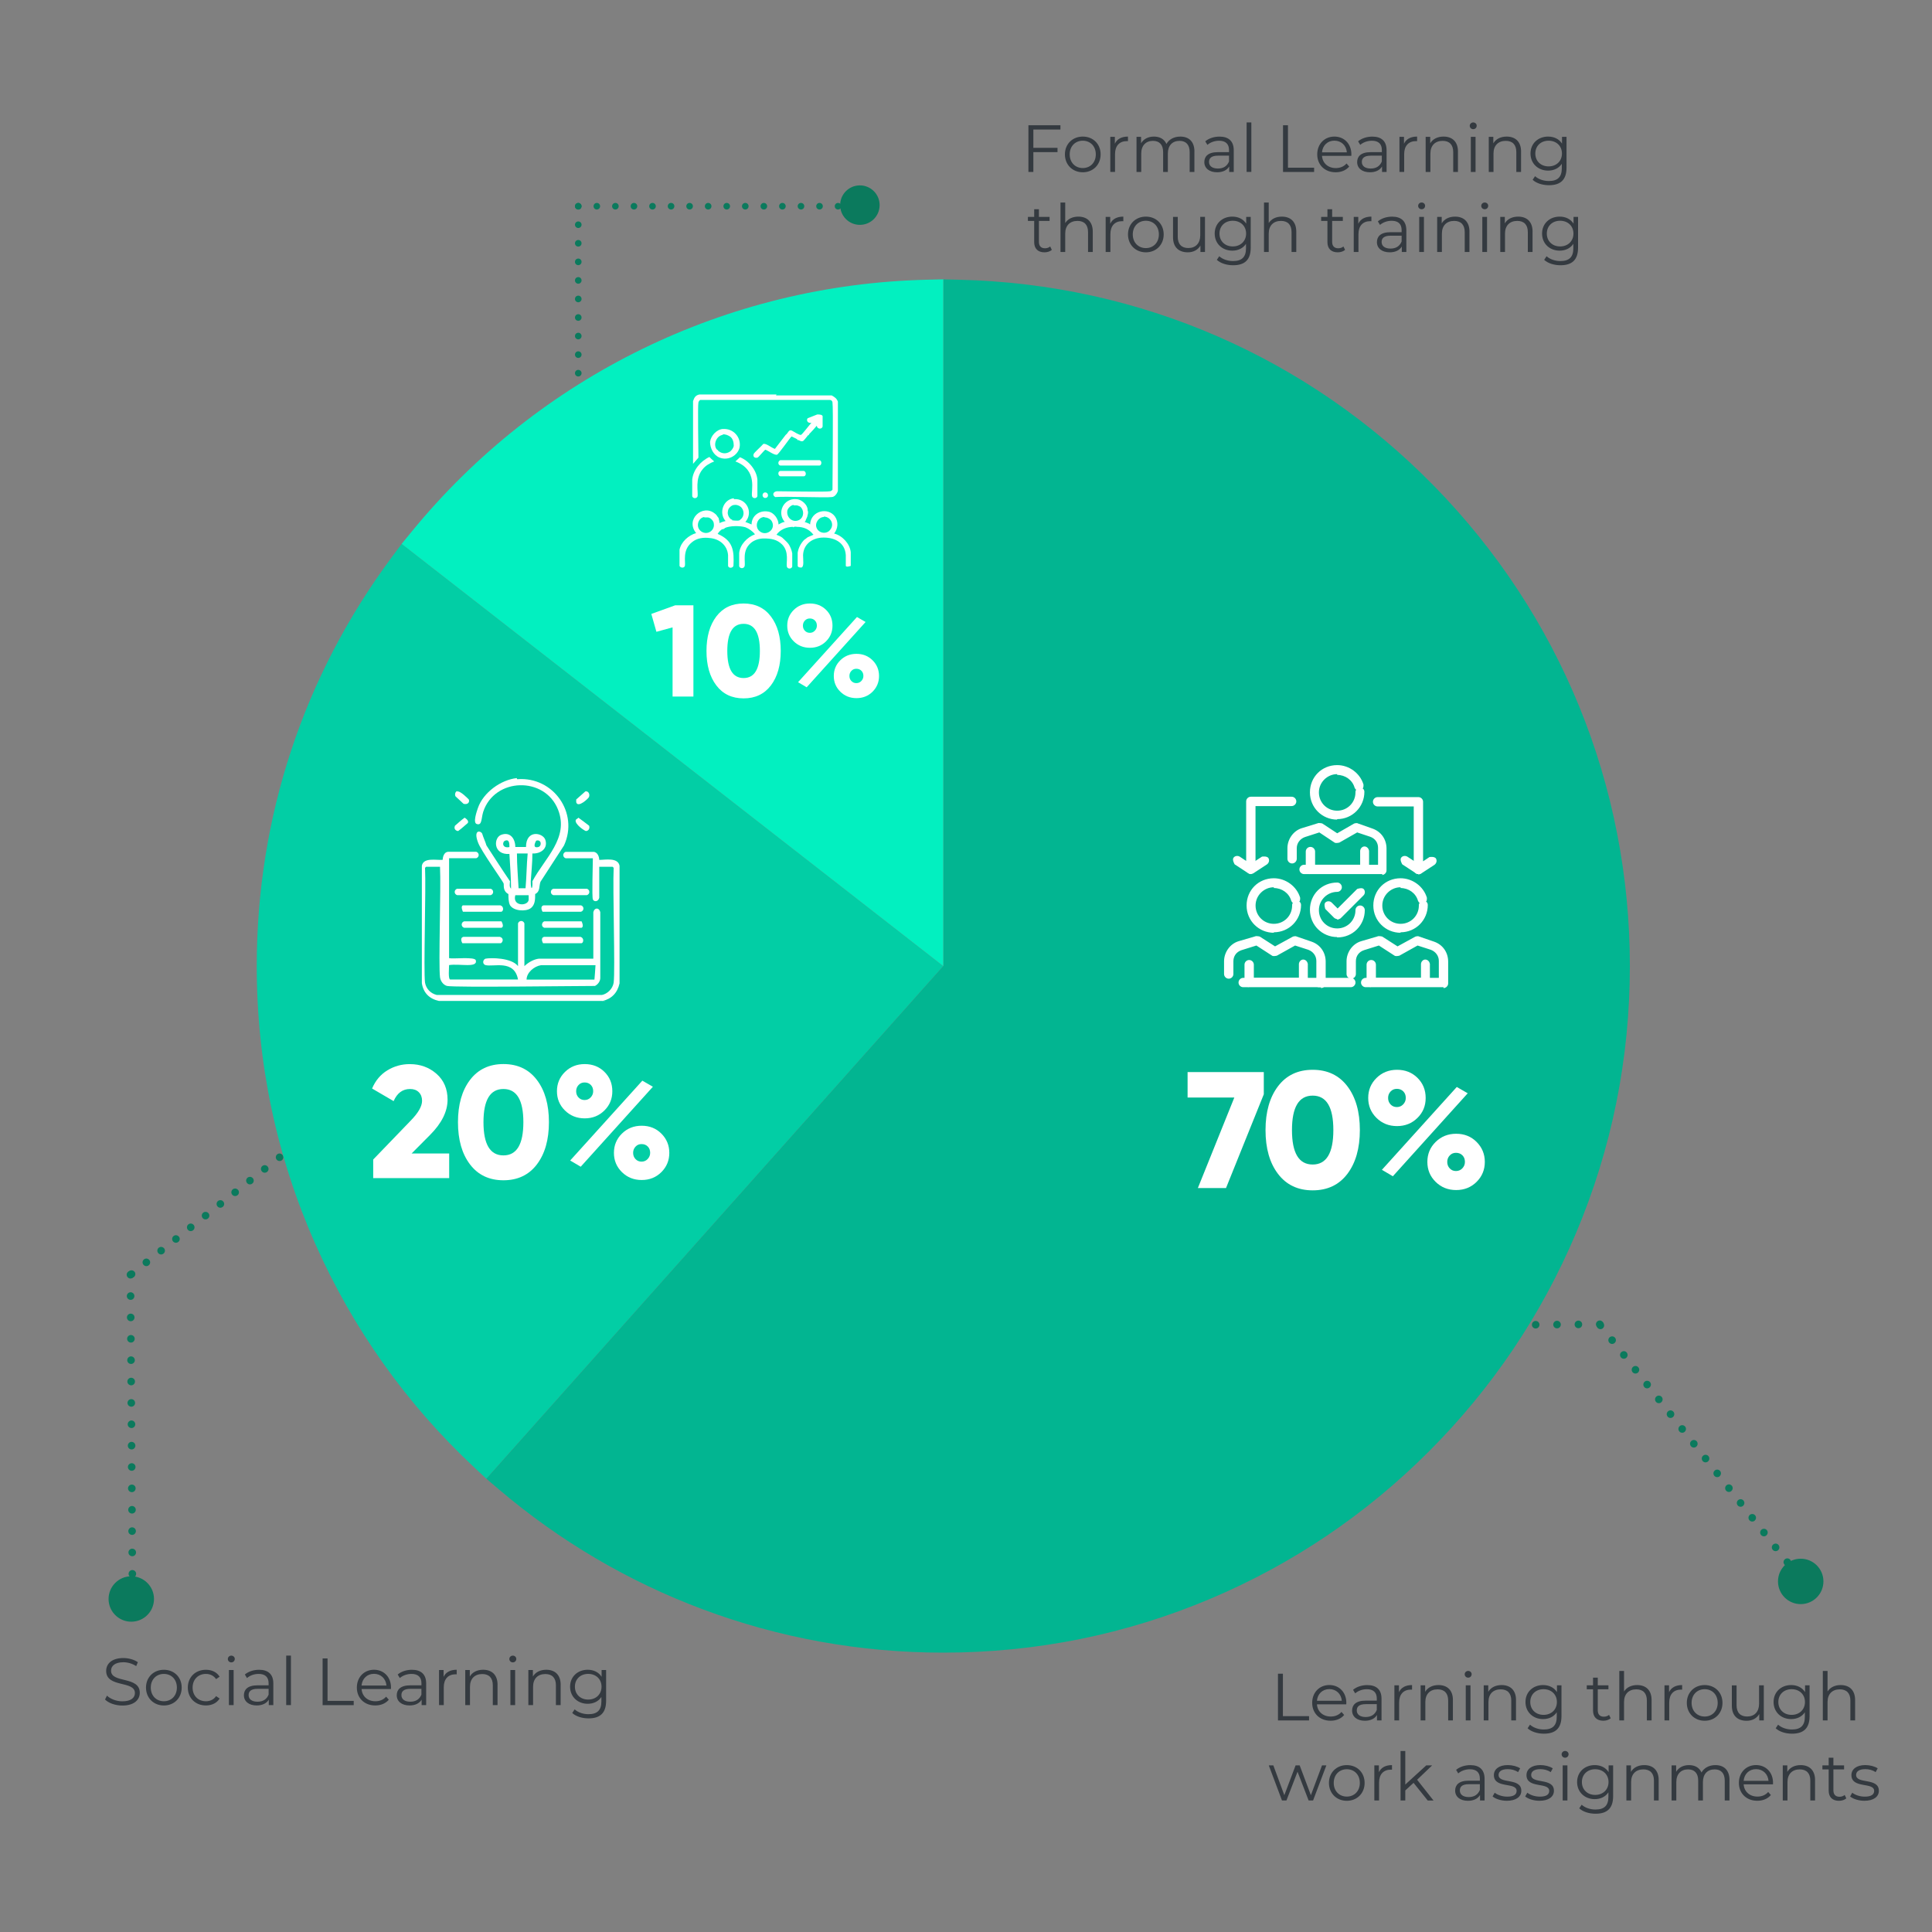 <?xml version="1.0" encoding="UTF-8"?>
<svg id="Layer_1" xmlns="http://www.w3.org/2000/svg" viewBox="0 0 650 650">
  <rect x="0" y="0" width="650" height="650" fill="#808080" stroke="none"/>
  <defs>
    <style>
      .cls-1 {
        fill: #343a40;
      }

      .cls-2 {
        fill: #fff;
      }

      .cls-3 {
        fill: none;
      }

      .cls-4 {
        fill: #02f0c0;
      }

      .cls-5 {
        fill: #02b591;
      }

      .cls-6 {
        fill: #02cea5;
      }

      .cls-7 {
        fill: #0b7a5d;
      }
    </style>
  </defs>
  <rect class="cls-3" width="650" height="650"/>
  <g>
    <path class="cls-7" d="M295.94,69.01c0,3.67-2.97,6.64-6.64,6.64s-6.64-2.97-6.64-6.64,2.97-6.64,6.64-6.64c.72,0,1.41.11,2.05.33,2.66.86,4.59,3.36,4.59,6.31h0Z"/>
    <path class="cls-7" d="M194.55,70.49c-.08,0-.15,0-.21-.02-.08-.01-.13-.03-.21-.07-.06-.02-.12-.06-.18-.1-.07-.03-.12-.08-.17-.13-.2-.2-.33-.49-.33-.78,0-.29.12-.57.33-.78.06-.06.1-.1.17-.13.06-.03.12-.08.18-.1.08-.03.15-.04.21-.06.36-.08.74.04,1,.3.2.2.33.48.33.78s-.12.57-.33.78c-.2.2-.49.33-.78.33h0Z"/>
    <path class="cls-7" d="M205.93,69.38c0-.62.49-1.11,1.11-1.11h0c.62,0,1.11.49,1.11,1.11h0c0,.62-.49,1.11-1.11,1.11h0c-.62,0-1.11-.49-1.11-1.11ZM199.69,69.38c0-.62.49-1.11,1.1-1.11h0c.62,0,1.11.49,1.11,1.11h0c0,.62-.5,1.11-1.11,1.11h0c-.61,0-1.1-.49-1.1-1.11Z"/>
    <path class="cls-7" d="M280.84,69.38c0-.62.49-1.11,1.11-1.11h0c.62,0,1.11.49,1.11,1.11h0c0,.62-.49,1.11-1.11,1.11h0c-.62,0-1.11-.49-1.11-1.11ZM274.61,69.38c0-.62.48-1.11,1.11-1.11h0c.61,0,1.11.49,1.11,1.11h0c0,.62-.5,1.11-1.11,1.11h0c-.62,0-1.11-.49-1.11-1.11ZM268.37,69.38c0-.62.49-1.11,1.11-1.11h0c.62,0,1.11.49,1.11,1.11h0c0,.62-.49,1.11-1.11,1.11h0c-.62,0-1.11-.49-1.11-1.11ZM262.12,69.38c0-.62.49-1.11,1.11-1.11h0c.62,0,1.11.49,1.11,1.11h0c0,.62-.49,1.11-1.11,1.11h0c-.62,0-1.11-.49-1.11-1.11ZM255.88,69.38c0-.62.49-1.11,1.11-1.11h0c.61,0,1.11.49,1.11,1.11h0c0,.62-.5,1.11-1.11,1.11h0c-.62,0-1.11-.49-1.11-1.11ZM249.63,69.38c0-.62.49-1.11,1.11-1.11h0c.62,0,1.11.49,1.11,1.11h0c0,.62-.49,1.11-1.11,1.11h0c-.62,0-1.11-.49-1.11-1.11ZM243.39,69.38c0-.62.49-1.11,1.11-1.11h0c.62,0,1.11.49,1.11,1.11h0c0,.62-.49,1.11-1.11,1.11h0c-.62,0-1.11-.49-1.11-1.11ZM237.14,69.38c0-.62.5-1.11,1.11-1.11h0c.62,0,1.11.49,1.11,1.11h0c0,.62-.49,1.11-1.11,1.11h0c-.61,0-1.11-.49-1.11-1.11ZM230.9,69.38c0-.62.49-1.11,1.11-1.11h0c.62,0,1.11.49,1.11,1.11h0c0,.62-.49,1.11-1.11,1.11h0c-.62,0-1.11-.49-1.11-1.11ZM224.66,69.38c0-.62.49-1.11,1.11-1.11h0c.62,0,1.11.49,1.11,1.11h0c0,.62-.49,1.11-1.11,1.11h0c-.62,0-1.11-.49-1.11-1.11ZM218.42,69.38c0-.62.49-1.11,1.11-1.11h0c.61,0,1.11.49,1.11,1.11h0c0,.62-.5,1.11-1.11,1.11h0c-.62,0-1.11-.49-1.11-1.11ZM212.18,69.38c0-.62.49-1.11,1.11-1.11h0c.62,0,1.11.49,1.11,1.11h0c0,.62-.49,1.11-1.11,1.11h0c-.62,0-1.11-.49-1.11-1.11Z"/>
    <g>
      <path class="cls-7" d="M193.44,69.36c0-.08,0-.15.02-.21.01-.08.03-.13.07-.21.02-.06.06-.12.1-.18.03-.07.08-.12.13-.17.2-.2.49-.33.78-.33s.57.12.78.33c.06.06.1.1.13.17.03.06.08.12.1.18.03.08.04.15.06.21.08.36-.04.74-.3,1-.2.2-.48.33-.78.33s-.57-.12-.78-.33c-.2-.2-.33-.49-.33-.78h.01Z"/>
      <path class="cls-7" d="M194.55,80.74c.62,0,1.11.49,1.11,1.11h0c0,.62-.49,1.11-1.11,1.11h0c-.62,0-1.11-.49-1.11-1.11h0c0-.62.49-1.11,1.11-1.11ZM194.55,74.5c.62,0,1.11.49,1.11,1.1h0c0,.62-.49,1.11-1.11,1.11h0c-.62,0-1.11-.5-1.11-1.11h0c0-.61.49-1.1,1.11-1.1Z"/>
      <path class="cls-7" d="M194.55,155.65c.62,0,1.11.49,1.11,1.11h0c0,.62-.49,1.11-1.11,1.11h0c-.62,0-1.11-.49-1.11-1.11h0c0-.62.49-1.11,1.11-1.11ZM194.55,149.42c.62,0,1.11.48,1.11,1.11h0c0,.61-.49,1.11-1.11,1.11h0c-.62,0-1.11-.5-1.11-1.11h0c0-.62.49-1.11,1.11-1.11ZM194.55,143.18c.62,0,1.11.49,1.11,1.11h0c0,.62-.49,1.11-1.11,1.11h0c-.62,0-1.11-.49-1.11-1.11h0c0-.62.49-1.11,1.11-1.11ZM194.55,136.93c.62,0,1.11.49,1.11,1.11h0c0,.62-.49,1.11-1.11,1.11h0c-.62,0-1.11-.49-1.11-1.11h0c0-.62.49-1.11,1.11-1.11ZM194.55,130.69c.62,0,1.11.49,1.11,1.11h0c0,.61-.49,1.11-1.11,1.11h0c-.62,0-1.11-.5-1.11-1.11h0c0-.62.49-1.11,1.11-1.11ZM194.55,124.44c.62,0,1.11.49,1.11,1.11h0c0,.62-.49,1.11-1.11,1.11h0c-.62,0-1.11-.49-1.11-1.11h0c0-.62.49-1.11,1.11-1.11ZM194.55,118.2c.62,0,1.11.49,1.11,1.11h0c0,.62-.49,1.11-1.11,1.11h0c-.62,0-1.11-.49-1.11-1.11h0c0-.62.49-1.11,1.11-1.11ZM194.55,111.95c.62,0,1.11.5,1.11,1.11h0c0,.62-.49,1.11-1.11,1.11h0c-.62,0-1.11-.49-1.11-1.11h0c0-.61.49-1.11,1.11-1.11ZM194.55,105.71c.62,0,1.11.49,1.11,1.11h0c0,.62-.49,1.11-1.11,1.11h0c-.62,0-1.11-.49-1.11-1.11h0c0-.62.49-1.11,1.11-1.11ZM194.55,99.47c.62,0,1.11.49,1.11,1.11h0c0,.62-.49,1.11-1.11,1.11h0c-.62,0-1.11-.49-1.11-1.11h0c0-.62.49-1.11,1.11-1.11ZM194.55,93.23c.62,0,1.11.49,1.11,1.11h0c0,.61-.49,1.11-1.11,1.11h0c-.62,0-1.11-.5-1.11-1.11h0c0-.62.49-1.11,1.11-1.11ZM194.55,86.99c.62,0,1.11.49,1.11,1.11h0c0,.62-.49,1.11-1.11,1.11h0c-.62,0-1.11-.49-1.11-1.11h0c0-.62.49-1.11,1.11-1.11Z"/>
    </g>
    <path class="cls-7" d="M288.2,70.49c-.29,0-.57-.12-.78-.33-.2-.2-.33-.49-.33-.78,0-.08,0-.15.02-.22.01-.07.03-.13.06-.2.03-.07.07-.12.1-.18.04-.07.09-.12.15-.17.26-.26.64-.38,1-.3.08.01.15.03.2.06.07.03.13.07.19.1.06.04.12.09.17.13.06.06.1.1.13.17.03.06.08.12.1.18.03.08.06.13.07.2.01.08.02.15.02.22,0,.29-.12.57-.33.78-.06.06-.11.1-.17.13-.06.03-.12.08-.19.1-.07.03-.13.06-.2.07-.08.01-.13.02-.21.02h0Z"/>
  </g>
  <g>
    <path class="cls-7" d="M598.19,532.1c.02,4.22,3.48,7.62,7.69,7.59s7.62-3.48,7.59-7.69c-.02-4.22-3.48-7.62-7.69-7.59-.83,0-1.63.15-2.37.39-3.05,1.02-5.25,3.91-5.22,7.3h0Z"/>
    <path class="cls-7" d="M421.48,445.86c.02,4.22,3.48,7.62,7.69,7.59,4.22-.02,7.62-3.48,7.59-7.69-.02-4.22-3.48-7.62-7.69-7.59-.83,0-1.63.15-2.37.39-3.05,1.02-5.25,3.91-5.22,7.3h0Z"/>
    <path class="cls-7" d="M606.47,530.17c.02.08.04.17.06.25,0,.09.01.18,0,.26,0,.08-.02.16-.04.24-.02.09-.06.16-.09.24-.16.3-.43.53-.74.63-.08.02-.17.04-.25.06h-.26c-.08,0-.16-.03-.24-.04-.09-.02-.16-.06-.24-.09s-.15-.08-.21-.13c-.06-.06-.12-.1-.18-.17-.04-.07-.1-.13-.15-.21-.08-.15-.13-.3-.15-.47v-.25c0-.08.02-.17.04-.25.02-.08.06-.16.09-.24.03-.08.08-.15.13-.21s.1-.12.17-.17c.07-.06.13-.1.21-.15.07-.03.15-.08.22-.1.31-.1.67-.08.98.08s.53.43.63.74h0Z"/>
    <path class="cls-7" d="M602.11,526.58c-.55.44-1.36.34-1.78-.22h0c-.44-.55-.35-1.36.21-1.79h0c.55-.43,1.36-.34,1.79.21h0c.09.12.17.26.21.39h0c.16.49,0,1.05-.43,1.39v.02ZM598.18,521.6c-.56.43-1.36.34-1.79-.21h0c-.44-.55-.35-1.36.21-1.79h0c.56-.44,1.36-.35,1.79.21h0c.09.12.17.26.21.39h0c.16.49,0,1.05-.41,1.39h-.01Z"/>
    <path class="cls-7" d="M594.25,516.61c-.56.43-1.36.34-1.79-.21h0c-.44-.55-.34-1.36.21-1.79h0c.56-.43,1.36-.34,1.79.21h0c.1.12.17.26.21.39h0c.16.49,0,1.05-.43,1.39h0ZM590.32,511.64c-.55.43-1.36.34-1.79-.21h0c-.43-.55-.34-1.36.21-1.79h0c.55-.43,1.36-.34,1.79.21h0c.09.12.17.26.21.39h0c.16.49,0,1.05-.43,1.39h0ZM586.4,506.66c-.56.43-1.36.34-1.79-.21h0c-.44-.55-.35-1.36.21-1.79h0c.56-.43,1.36-.34,1.79.21h0c.09.12.17.26.21.39h0c.16.49,0,1.05-.41,1.39h-.01ZM582.47,501.68c-.56.43-1.36.34-1.79-.21h0c-.44-.55-.34-1.36.21-1.79h0c.55-.44,1.36-.34,1.79.21h0c.1.12.17.26.21.39h0c.16.49,0,1.05-.43,1.39h0ZM578.53,496.7c-.55.43-1.36.34-1.79-.21h0c-.44-.55-.34-1.36.21-1.79h0c.55-.43,1.35-.34,1.78.22h0c.1.12.17.26.21.39h0c.16.49,0,1.05-.43,1.39h.01ZM574.6,491.72c-.55.44-1.35.35-1.78-.21h0c-.44-.55-.35-1.36.21-1.79h0c.55-.44,1.36-.34,1.79.21h0c.1.13.17.26.21.4h0c.16.48,0,1.05-.43,1.39h-.01ZM570.67,486.74c-.56.44-1.36.35-1.79-.21h0c-.44-.55-.35-1.36.21-1.79h0c.56-.44,1.36-.34,1.79.21h0c.1.13.17.26.21.4h0c.16.49,0,1.05-.41,1.38h-.01ZM566.75,481.76c-.55.44-1.36.35-1.79-.21h0c-.44-.55-.34-1.36.21-1.79h0c.55-.44,1.36-.34,1.79.21h0c.1.12.17.26.21.4h0c.16.49,0,1.05-.43,1.39h0ZM562.82,476.78c-.56.44-1.36.35-1.79-.21h0c-.44-.55-.35-1.36.21-1.79h0c.55-.44,1.36-.34,1.79.21h0c.1.13.17.26.21.4h0c.16.49,0,1.05-.41,1.38h-.01ZM558.89,471.81c-.55.44-1.36.35-1.79-.21h0c-.44-.55-.35-1.36.21-1.79h0c.55-.44,1.36-.34,1.79.21h0c.09.13.17.26.21.4h0c.16.49,0,1.05-.41,1.38h-.01ZM554.95,466.82c-.55.44-1.36.35-1.79-.21h0c-.44-.56-.34-1.36.21-1.79h0c.55-.44,1.36-.34,1.79.21h0c.1.12.17.26.22.4h0c.16.48,0,1.05-.43,1.39h-.01ZM551.03,461.84c-.55.44-1.36.35-1.79-.21h0c-.44-.55-.34-1.36.21-1.79h0c.55-.44,1.36-.34,1.78.21h0c.1.12.17.26.22.4h0c.16.48,0,1.05-.43,1.39h0ZM547.11,456.86c-.55.44-1.36.34-1.79-.21h0c-.44-.56-.35-1.36.21-1.79h0c.55-.44,1.36-.35,1.79.21h0c.09.12.17.26.21.39h0c.16.49,0,1.05-.41,1.39h-.01ZM543.17,451.88c-.56.44-1.36.34-1.79-.21h0c-.44-.56-.34-1.36.21-1.79h0c.56-.44,1.36-.35,1.79.21h0c.1.12.17.26.22.4h0c.16.48,0,1.05-.43,1.39h-.01ZM539.24,446.91c-.55.44-1.36.34-1.79-.21h0c-.44-.56-.34-1.36.21-1.79h0c.55-.44,1.35-.34,1.78.21h0c.1.12.17.26.21.4h0c.16.48,0,1.05-.43,1.39h.01Z"/>
    <path class="cls-7" d="M539.49,445.49c0,.08,0,.16-.01.25-.01.08-.03.17-.06.24-.03.08-.07.16-.11.22s-.1.13-.16.19c-.06.07-.11.12-.19.17-.07.04-.13.09-.2.13s-.16.07-.24.08c-.09.02-.17.03-.26.03-.08,0-.16,0-.25-.01-.09,0-.17-.02-.24-.06-.08-.03-.16-.07-.22-.11-.07-.03-.15-.09-.2-.16-.06-.04-.11-.11-.16-.18-.06-.07-.1-.15-.13-.21-.03-.08-.07-.16-.09-.24-.04-.17-.04-.34-.02-.5.01-.09.03-.17.07-.24.02-.08.06-.16.11-.22.03-.07.09-.13.15-.2s.12-.11.19-.16c.07-.06.13-.09.21-.13.08-.03.15-.07.24-.09s.17-.03.25-.03c.09,0,.17,0,.26.01.08.01.17.03.24.07s.15.06.21.11c.08.03.15.09.2.15s.11.12.17.19c.04.07.09.15.13.21.03.08.06.15.08.24s.03.17.03.26h0Z"/>
    <path class="cls-7" d="M532.31,445.58c0,.71-.56,1.28-1.27,1.28h0c-.71,0-1.28-.56-1.28-1.27h0c0-.71.56-1.28,1.27-1.29h0c.68,0,1.24.54,1.28,1.21h0v.06h0ZM525.12,445.63c0,.7-.56,1.28-1.27,1.28h0c-.71,0-1.28-.56-1.28-1.27h0c0-.71.57-1.28,1.27-1.29h0c.68,0,1.24.54,1.28,1.21h0v.06h0Z"/>
    <path class="cls-7" d="M517.94,445.67c0,.71-.56,1.29-1.27,1.29h0c-.71,0-1.28-.56-1.28-1.27h0c0-.7.57-1.28,1.27-1.28h0c.68,0,1.24.53,1.28,1.21h0v.06h0ZM510.74,445.72c0,.71-.56,1.28-1.27,1.29h0c-.71,0-1.28-.56-1.28-1.27h0c0-.71.57-1.28,1.27-1.28h0c.68,0,1.24.54,1.28,1.21h0v.06h0ZM503.55,445.77c0,.71-.56,1.28-1.27,1.28h0c-.71,0-1.28-.57-1.28-1.27h0c0-.71.57-1.28,1.27-1.29h0c.68,0,1.24.53,1.28,1.21h0v.06h0ZM496.37,445.81c0,.71-.56,1.29-1.27,1.29h0c-.71,0-1.28-.56-1.28-1.27h0c0-.71.57-1.28,1.27-1.29h0c.68,0,1.24.54,1.28,1.21h0v.06h0ZM489.18,445.86c0,.71-.56,1.28-1.27,1.29h0c-.71,0-1.28-.56-1.28-1.27h0c0-.71.57-1.28,1.27-1.28h0c.68,0,1.24.54,1.28,1.21h0v.06h0ZM481.98,445.91c0,.7-.56,1.28-1.27,1.29h0c-.7,0-1.28-.57-1.28-1.27h0c0-.71.57-1.29,1.28-1.28h0c.68,0,1.24.54,1.28,1.21h0v.06h-.01ZM474.8,445.95c0,.71-.56,1.29-1.27,1.28h0c-.7,0-1.28-.56-1.28-1.27h0c0-.71.56-1.28,1.27-1.29h0c.68,0,1.24.54,1.27,1.21h0v.06h.01ZM467.61,446c0,.71-.56,1.28-1.27,1.28h0c-.7,0-1.28-.56-1.28-1.27h0c0-.71.56-1.28,1.27-1.29h0c.68,0,1.24.54,1.27,1.21h0v.06h.01ZM460.41,446.04c0,.7-.56,1.28-1.27,1.28h0c-.7,0-1.28-.56-1.28-1.26h0c0-.71.56-1.29,1.27-1.28h0c.68,0,1.24.54,1.28,1.21h0v.06h0ZM453.23,446.09c0,.7-.56,1.28-1.27,1.28h0c-.7,0-1.28-.56-1.28-1.27h0c0-.7.56-1.28,1.26-1.28h0c.68,0,1.26.54,1.29,1.21h0v.06h0ZM446.04,446.13c0,.71-.56,1.28-1.26,1.28h0c-.71,0-1.29-.56-1.28-1.27h0c0-.71.56-1.28,1.27-1.29h0c.68,0,1.24.54,1.28,1.21h0v.06h-.01ZM438.86,446.18c0,.7-.56,1.28-1.26,1.28h0c-.71,0-1.29-.56-1.28-1.27h0c0-.7.56-1.28,1.27-1.28h0c.68,0,1.24.53,1.28,1.21h0v.06h-.01Z"/>
    <path class="cls-7" d="M431.67,446.17c0,.09,0,.17-.01.25-.01.09-.03.17-.07.25s-.06.15-.11.21c-.03.08-.09.15-.15.2-.06.07-.12.12-.19.17s-.15.09-.21.12c-.08.03-.16.06-.24.08-.08.02-.17.03-.25.03-.09,0-.17,0-.26-.01-.08-.01-.17-.02-.24-.06-.08-.03-.16-.07-.22-.11s-.15-.1-.19-.16c-.07-.06-.12-.11-.17-.19-.04-.07-.09-.13-.12-.2s-.06-.16-.08-.25c-.04-.16-.04-.33-.02-.49.01-.09.02-.17.06-.24s.07-.16.11-.22.1-.15.16-.2c.04-.06.11-.11.18-.17.07-.04.13-.09.21-.12s.16-.07.24-.09c.09-.02.17-.03.26-.03.08,0,.16,0,.25.01.08.01.17.03.25.07.08.02.16.06.22.1s.15.1.2.16c.07.06.11.12.16.19.06.07.09.15.13.21s.07.15.09.24c.02.08.03.16.03.25h-.02Z"/>
  </g>
  <g>
    <path class="cls-7" d="M130.45,368.89c4.22-.02,7.62-3.48,7.59-7.69s-3.48-7.62-7.69-7.59c-4.22.02-7.62,3.48-7.59,7.69,0,.83.15,1.63.39,2.37,1.02,3.05,3.91,5.25,7.3,5.22h0Z"/>
    <path class="cls-7" d="M44.22,545.6c4.22-.02,7.62-3.48,7.59-7.69-.02-4.22-3.48-7.62-7.69-7.59-4.22.02-7.62,3.48-7.59,7.69,0,.83.15,1.63.39,2.37,1.02,3.05,3.91,5.25,7.3,5.22h0Z"/>
    <path class="cls-7" d="M128.52,360.62c.08-.02.17-.04.25-.06.09,0,.18-.01.26,0,.08,0,.16.02.24.04.09.02.16.06.24.09.3.16.53.43.63.74.02.08.04.17.06.25v.26c0,.08-.03.16-.04.24-.02.09-.06.16-.09.24s-.08.15-.13.21c-.06.06-.1.12-.17.18-.07.04-.13.1-.21.15-.15.08-.3.13-.47.15h-.25c-.08,0-.17-.02-.25-.04-.08-.02-.16-.06-.24-.09-.08-.03-.15-.08-.21-.13s-.12-.1-.17-.17c-.06-.07-.1-.13-.15-.21-.03-.07-.08-.15-.1-.22-.1-.31-.08-.67.08-.98s.43-.53.74-.63h0Z"/>
    <path class="cls-7" d="M124.93,364.98c.44.55.34,1.36-.22,1.78h0c-.55.44-1.36.35-1.79-.21h0c-.43-.55-.34-1.36.21-1.79h0c.12-.09.26-.17.39-.21h0c.49-.16,1.05,0,1.39.43h.02ZM119.96,368.9c.43.56.34,1.36-.21,1.79h0c-.55.44-1.36.35-1.79-.21h0c-.44-.56-.35-1.36.21-1.79h0c.12-.09.26-.17.39-.21h0c.49-.16,1.05,0,1.39.41h.01Z"/>
    <path class="cls-7" d="M114.97,372.84c.43.56.34,1.36-.21,1.79h0c-.55.44-1.36.34-1.79-.21h0c-.43-.56-.34-1.36.21-1.79h0c.12-.1.26-.17.39-.21h0c.49-.16,1.05,0,1.39.43h.01ZM109.99,376.76c.43.55.34,1.36-.21,1.79h0c-.55.43-1.36.34-1.79-.21h0c-.43-.55-.34-1.36.21-1.79h0c.12-.09.26-.17.39-.21h0c.49-.16,1.05,0,1.39.43h.01ZM105.01,380.68c.43.56.34,1.36-.21,1.79h0c-.55.44-1.36.35-1.79-.21h0c-.43-.56-.34-1.36.21-1.79h0c.12-.09.26-.17.39-.21h0c.49-.16,1.05,0,1.39.41h.01ZM100.03,384.62c.43.56.34,1.36-.21,1.79h0c-.55.44-1.36.34-1.79-.21h0c-.44-.55-.34-1.36.21-1.79h0c.12-.1.26-.17.39-.21h0c.49-.16,1.05,0,1.39.43h.01ZM95.06,388.55c.43.55.34,1.36-.21,1.79h0c-.55.44-1.36.34-1.79-.21h0c-.43-.55-.34-1.35.22-1.78h0c.12-.1.26-.17.39-.21h0c.49-.16,1.05,0,1.39.43h0ZM90.07,392.49c.44.55.35,1.35-.21,1.78h0c-.55.44-1.36.35-1.79-.21h0c-.44-.55-.34-1.36.21-1.79h0c.13-.1.26-.17.4-.21h0c.48-.16,1.05,0,1.39.43h0ZM85.09,396.41c.44.56.35,1.36-.21,1.79h0c-.55.44-1.36.35-1.79-.21h0c-.44-.56-.34-1.36.21-1.79h0c.13-.1.26-.17.4-.21h0c.49-.16,1.05,0,1.38.41h.01ZM80.11,400.34c.44.55.35,1.36-.21,1.79h0c-.55.44-1.36.34-1.79-.21h0c-.44-.55-.34-1.36.21-1.79h0c.12-.1.26-.17.4-.21h0c.49-.16,1.05,0,1.39.43h0ZM75.14,404.26c.44.56.35,1.36-.21,1.79h0c-.55.44-1.36.35-1.79-.21h0c-.44-.55-.34-1.36.21-1.79h0c.13-.1.26-.17.4-.21h0c.49-.16,1.05,0,1.38.41h.01ZM70.16,408.19c.44.55.35,1.36-.21,1.79h0c-.55.44-1.36.35-1.79-.21h0c-.44-.55-.34-1.36.21-1.79h0c.13-.09.26-.17.4-.21h0c.49-.16,1.05,0,1.38.41h.01ZM65.17,412.13c.44.55.35,1.36-.21,1.79h0c-.56.44-1.36.34-1.79-.21h0c-.44-.55-.34-1.36.21-1.79h0c.12-.1.26-.17.4-.22h0c.48-.16,1.05,0,1.39.43h0ZM60.19,416.05c.44.55.35,1.36-.21,1.79h0c-.55.44-1.36.34-1.79-.21h0c-.44-.55-.34-1.36.21-1.78h0c.12-.1.26-.17.4-.22h0c.48-.16,1.05,0,1.39.43h0ZM55.21,419.98c.44.55.34,1.36-.21,1.79h0c-.56.44-1.36.35-1.79-.21h0c-.44-.55-.35-1.36.21-1.79h0c.12-.09.26-.17.39-.21h0c.49-.16,1.05,0,1.39.41h.01ZM50.24,423.91c.44.56.34,1.36-.21,1.79h0c-.56.44-1.36.34-1.79-.21h0c-.44-.56-.35-1.36.21-1.79h0c.12-.1.26-.17.4-.22h0c.48-.16,1.05,0,1.39.43h0ZM45.26,427.85c.44.55.34,1.36-.21,1.79h0c-.56.44-1.36.34-1.79-.21h0c-.44-.55-.34-1.35.21-1.78h0c.12-.1.26-.17.4-.21h0c.48-.16,1.05,0,1.39.43h0Z"/>
    <path class="cls-7" d="M43.85,427.59c.08,0,.16,0,.25.01.08.01.17.03.24.06.08.03.16.07.22.11s.13.1.19.16c.07.06.12.11.17.19.04.07.09.13.13.2s.07.16.08.24c.02.09.03.17.03.26,0,.08,0,.16-.01.25,0,.09-.02.17-.06.24-.03.08-.07.16-.11.22-.03.07-.09.15-.16.2-.04.06-.11.11-.18.16-.07.06-.15.1-.21.13-.08.03-.16.07-.24.09-.17.04-.34.04-.5.02-.09-.01-.17-.03-.24-.07-.08-.02-.16-.06-.22-.11-.07-.03-.13-.09-.2-.15s-.11-.12-.16-.19c-.06-.07-.09-.13-.13-.21-.03-.08-.07-.15-.09-.24s-.03-.17-.03-.25c0-.09,0-.17.01-.26.01-.08.03-.17.07-.24s.06-.15.11-.21c.03-.08.09-.15.15-.2s.12-.11.19-.17c.07-.04.15-.09.21-.13.08-.03.15-.06.24-.08s.17-.03.26-.03h0Z"/>
    <path class="cls-7" d="M43.94,434.77c.71,0,1.28.56,1.28,1.27h0c0,.71-.56,1.28-1.27,1.28h0c-.71,0-1.28-.56-1.29-1.27h0c0-.68.54-1.24,1.21-1.28h.07ZM43.98,441.96c.7,0,1.28.56,1.28,1.27h0c0,.71-.56,1.28-1.27,1.28h0c-.71,0-1.28-.57-1.29-1.27h0c0-.68.54-1.24,1.21-1.28h.07Z"/>
    <path class="cls-7" d="M44.03,449.15c.71,0,1.29.56,1.29,1.27h0c0,.71-.56,1.28-1.27,1.28h0c-.7,0-1.28-.57-1.28-1.27h0c0-.68.53-1.24,1.21-1.28h.06-.01ZM44.07,456.34c.71,0,1.28.56,1.29,1.27h0c0,.71-.56,1.28-1.27,1.28h0c-.71,0-1.28-.57-1.28-1.27h0c0-.68.54-1.24,1.21-1.28h.06-.01ZM44.13,463.53c.71,0,1.28.56,1.28,1.27h0c0,.71-.57,1.28-1.27,1.28h0c-.71,0-1.28-.57-1.29-1.27h0c0-.68.53-1.24,1.21-1.28h.07ZM44.16,470.72c.71,0,1.29.56,1.29,1.27h0c0,.71-.56,1.28-1.27,1.28h0c-.71,0-1.28-.57-1.29-1.27h0c0-.68.54-1.24,1.21-1.28h.06ZM44.22,477.9c.71,0,1.28.56,1.29,1.27h0c0,.71-.56,1.28-1.27,1.28h0c-.71,0-1.28-.57-1.28-1.27h0c0-.68.54-1.24,1.21-1.28h.06-.01ZM44.26,485.1c.7,0,1.28.56,1.29,1.27h0c0,.7-.57,1.28-1.27,1.28h0c-.71,0-1.29-.57-1.28-1.28h0c0-.68.54-1.24,1.21-1.28h.06-.01ZM44.31,492.28c.71,0,1.29.56,1.28,1.27h0c0,.7-.56,1.28-1.27,1.28h0c-.71,0-1.28-.56-1.29-1.27h0c0-.68.54-1.24,1.21-1.27h.07ZM44.35,499.47c.71,0,1.28.56,1.28,1.27h0c0,.7-.56,1.28-1.27,1.28h0c-.71,0-1.28-.56-1.29-1.27h0c0-.68.54-1.24,1.21-1.27h.07ZM44.4,506.67c.7,0,1.28.56,1.28,1.27h0c0,.7-.56,1.28-1.26,1.28h0c-.71,0-1.29-.56-1.28-1.27h0c0-.68.54-1.24,1.21-1.28h.06-.01ZM44.44,513.85c.7,0,1.28.56,1.28,1.27h0c0,.7-.56,1.28-1.27,1.28h0c-.7,0-1.28-.56-1.28-1.26h0c0-.68.54-1.26,1.21-1.29h.06ZM44.49,521.04c.71,0,1.28.56,1.28,1.26h0c0,.71-.56,1.29-1.27,1.28h0c-.71,0-1.28-.56-1.29-1.27h0c0-.68.54-1.24,1.21-1.28h.07ZM44.53,528.23c.7,0,1.28.56,1.28,1.26h0c0,.71-.56,1.29-1.27,1.28h0c-.7,0-1.28-.56-1.28-1.27h0c0-.68.53-1.24,1.21-1.28h.06Z"/>
    <path class="cls-7" d="M44.52,535.41c.09,0,.17,0,.25.01.09.01.17.03.25.07s.15.06.21.11c.08.03.15.09.2.15.07.06.12.12.17.19s.09.15.12.21c.03.08.06.16.08.24.02.08.03.17.03.25,0,.09,0,.17-.01.26-.01.08-.02.17-.06.24-.03.08-.07.16-.11.22s-.1.15-.16.19c-.06.07-.11.12-.19.17-.07.04-.13.09-.2.12s-.16.06-.25.08c-.16.04-.33.04-.49.02-.09-.01-.17-.02-.24-.06s-.16-.07-.22-.11-.15-.1-.2-.16c-.06-.04-.11-.11-.17-.18-.04-.07-.09-.13-.12-.21s-.07-.16-.09-.24c-.02-.09-.03-.17-.03-.26,0-.08,0-.16.01-.25.01-.08.03-.17.07-.25.02-.08.06-.16.1-.22s.1-.15.16-.2c.06-.07.12-.11.19-.16.07-.06.15-.09.21-.13s.15-.07.24-.09c.08-.02.16-.03.25-.03v.02Z"/>
  </g>
  <path class="cls-6" d="M163.63,497.51l-4.02-3.76c-22.87-21.39-40.87-46.69-53.51-75.2-13.08-29.51-19.72-60.98-19.72-93.52,0-50.01,15.72-97.6,45.47-137.63l3.28-4.41,182.23,142.05-153.73,172.48Z"/>
  <path class="cls-5" d="M317.36,556.01c-27.89,0-55.16-4.92-81.05-14.62-25.01-9.37-48.05-22.94-68.49-40.32l-4.19-3.56,153.73-172.48V93.99l5.5.13c60.54,1.42,117.23,26.06,159.63,69.4,42.47,43.41,65.86,100.77,65.86,161.51,0,31.18-6.11,61.43-18.15,89.91-11.63,27.51-28.29,52.21-49.5,73.42-21.21,21.21-45.91,37.87-73.42,49.5-28.48,12.05-58.73,18.15-89.91,18.15Z"/>
  <path class="cls-4" d="M317.36,325.03l-182.23-142.05,3.49-4.26c42.77-52.2,105.92-83.04,173.24-84.61l5.5-.13v231.04Z"/>
  <g>
    <path class="cls-2" d="M399.56,360.69h25.63v7.47l-12.71,31.54h-9.47l12.26-30.44h-15.72v-8.59h.01Z"/>
    <path class="cls-2" d="M453.31,394.94c-2.81,3.7-6.7,5.54-11.67,5.54s-8.87-1.85-11.67-5.54c-2.81-3.7-4.2-8.61-4.2-14.74s1.41-11.05,4.2-14.74c2.81-3.7,6.7-5.54,11.67-5.54s8.87,1.85,11.67,5.54c2.81,3.7,4.2,8.61,4.2,14.74s-1.41,11.05-4.2,14.74ZM434.67,380.2c0,7.73,2.32,11.59,6.96,11.59s6.96-3.86,6.96-11.59-2.32-11.59-6.96-11.59-6.96,3.86-6.96,11.59Z"/>
    <path class="cls-2" d="M476.89,376.1c-1.83,1.83-4.14,2.76-6.88,2.76s-5.05-.92-6.91-2.76-2.78-4.07-2.78-6.71.92-4.88,2.78-6.71c1.86-1.83,4.16-2.76,6.91-2.76s5.05.9,6.88,2.71c1.83,1.81,2.76,4.06,2.76,6.77s-.92,4.88-2.76,6.71ZM464.93,393.57l25.19-27.87,3.68,2.12-25.19,27.92-3.68-2.17h0ZM467.83,371.56c.56.6,1.26.9,2.12.9s1.57-.31,2.15-.92.86-1.33.86-2.15c0-.9-.27-1.63-.83-2.2-.56-.57-1.29-.86-2.17-.86s-1.56.3-2.12.9-.83,1.31-.83,2.17.27,1.57.83,2.17h0ZM496.79,397.62c-1.83,1.83-4.14,2.76-6.88,2.76s-5.05-.92-6.91-2.76c-1.86-1.83-2.78-4.07-2.78-6.71s.92-4.88,2.78-6.71,4.16-2.76,6.91-2.76,5.05.92,6.88,2.76,2.76,4.07,2.76,6.71-.92,4.88-2.76,6.71ZM487.73,393.08c.56.6,1.26.9,2.12.9s1.57-.31,2.15-.92.86-1.33.86-2.15c0-.9-.27-1.63-.83-2.2-.56-.57-1.29-.86-2.17-.86s-1.56.3-2.12.9-.83,1.31-.83,2.17.27,1.57.83,2.17h0Z"/>
  </g>
  <g>
    <path class="cls-2" d="M125.56,396.34v-6.23l12.63-13.1c2.55-2.61,3.81-4.83,3.81-6.66,0-1.18-.36-2.14-1.08-2.87-.71-.73-1.71-1.1-2.96-1.1-2.51,0-4.35,1.37-5.53,4.08l-7.25-4.24c1.14-2.68,2.86-4.73,5.15-6.12s4.8-2.09,7.52-2.09c3.51,0,6.51,1.08,8.99,3.25,2.48,2.17,3.74,5.08,3.74,8.73-.01,3.96-1.97,7.9-5.86,11.81l-6.24,6.28h12.64v8.28h-25.57Z"/>
    <path class="cls-2" d="M180.63,391.75c-2.71,3.56-6.46,5.34-11.25,5.34s-8.55-1.78-11.25-5.34c-2.71-3.56-4.05-8.3-4.05-14.21s1.35-10.65,4.05-14.21c2.71-3.56,6.46-5.34,11.25-5.34s8.55,1.78,11.25,5.34c2.71,3.56,4.05,8.3,4.05,14.21s-1.35,10.65-4.05,14.21ZM162.66,377.55c0,7.45,2.23,11.17,6.71,11.17s6.71-3.72,6.71-11.17-2.23-11.17-6.71-11.17-6.71,3.72-6.71,11.17Z"/>
    <path class="cls-2" d="M203.35,373.6c-1.77,1.77-3.99,2.66-6.63,2.66s-4.87-.89-6.66-2.66c-1.79-1.77-2.68-3.92-2.68-6.47s.89-4.7,2.68-6.47,4.01-2.66,6.66-2.66,4.87.87,6.63,2.61c1.77,1.74,2.66,3.91,2.66,6.52s-.89,4.7-2.66,6.47ZM191.83,390.44l24.28-26.86,3.55,2.04-24.28,26.91-3.55-2.09h0ZM194.63,369.22c.54.58,1.22.87,2.04.87s1.52-.3,2.07-.89c.55-.59.83-1.28.83-2.07,0-.87-.26-1.57-.8-2.12s-1.23-.83-2.09-.83-1.5.29-2.04.87c-.54.58-.8,1.27-.8,2.09s.26,1.52.8,2.09h0ZM222.52,394.34c-1.77,1.77-3.99,2.66-6.63,2.66s-4.87-.89-6.66-2.66c-1.79-1.77-2.68-3.92-2.68-6.47s.89-4.7,2.68-6.47,4.01-2.66,6.66-2.66,4.87.89,6.63,2.66,2.66,3.92,2.66,6.47-.89,4.7-2.66,6.47ZM213.8,389.95c.54.58,1.22.87,2.04.87s1.52-.3,2.07-.89c.55-.59.83-1.28.83-2.07,0-.87-.26-1.57-.8-2.12s-1.23-.83-2.09-.83-1.5.29-2.04.87c-.54.58-.8,1.27-.8,2.09s.26,1.52.8,2.09h0Z"/>
  </g>
  <g>
    <path class="cls-2" d="M227.15,203.65h6.14v30.7h-7.01v-23.28l-5.44,1.49-1.71-6.01,8.03-2.9h-.01Z"/>
    <path class="cls-2" d="M259.36,230.6c-2.21,2.91-5.27,4.36-9.18,4.36s-6.98-1.45-9.18-4.36c-2.21-2.91-3.31-6.78-3.31-11.6s1.11-8.69,3.31-11.6c2.21-2.91,5.27-4.36,9.18-4.36s6.98,1.45,9.18,4.36c2.21,2.91,3.31,6.78,3.31,11.6s-1.11,8.69-3.31,11.6ZM244.69,219c0,6.08,1.82,9.12,5.48,9.12s5.48-3.04,5.48-9.12-1.82-9.12-5.48-9.12-5.48,3.04-5.48,9.12Z"/>
    <path class="cls-2" d="M277.91,215.77c-1.44,1.44-3.26,2.17-5.42,2.17s-3.97-.73-5.44-2.17-2.19-3.2-2.19-5.28.73-3.84,2.19-5.28c1.46-1.44,3.28-2.17,5.44-2.17s3.97.71,5.42,2.13,2.17,3.19,2.17,5.32-.73,3.84-2.17,5.28ZM268.5,229.52l19.82-21.93,2.9,1.67-19.82,21.97-2.9-1.71ZM270.79,212.2c.44.47.99.71,1.67.71s1.24-.25,1.69-.73.68-1.04.68-1.69c0-.71-.22-1.28-.66-1.73-.44-.45-1.01-.68-1.71-.68s-1.23.24-1.67.71-.66,1.03-.66,1.71.22,1.24.66,1.71h0ZM293.57,232.71c-1.44,1.44-3.26,2.17-5.42,2.17s-3.97-.73-5.44-2.17c-1.46-1.44-2.19-3.2-2.19-5.28s.73-3.84,2.19-5.28,3.28-2.17,5.44-2.17,3.97.73,5.42,2.17c1.44,1.44,2.17,3.2,2.17,5.28s-.73,3.84-2.17,5.28ZM286.44,229.12c.44.47.99.71,1.67.71s1.24-.25,1.69-.73.68-1.04.68-1.69c0-.71-.22-1.28-.66-1.73-.44-.45-1.01-.68-1.71-.68s-1.23.24-1.67.71-.66,1.03-.66,1.71.22,1.24.66,1.71h0Z"/>
  </g>
  <g>
    <path class="cls-2" d="M444.45,332.13h-26.19c-.87,0-1.57-.72-1.57-1.57s.72-1.57,1.57-1.57h24.61v-5.73c0-1.72-1.15-3.15-2.72-3.72l-4.43-1.43-6.15,3.43s-1.15.28-1.57,0l-5.3-3.43-5.02,1.57c-1.72.57-2.72,2-2.72,3.72v4.3c0,.87-.72,1.57-1.57,1.57s-1.57-.72-1.57-1.57v-4.3c0-3,2-5.86,4.87-6.73l5.86-1.72s.87,0,1.28.15l5.15,3.3,6.02-3.3s.87-.28,1.28,0l5.02,1.72c2.87,1,4.71,3.58,4.71,6.73v7.3c0,.87-.72,1.57-1.57,1.57v-.28h-.02Z"/>
    <path class="cls-2" d="M420.13,332.13s-.72-.15-1-.43-.43-.72-.43-1v-6.15c0-.87.72-1.57,1.57-1.57s1.57.72,1.57,1.57v4.43h15.16v-4.58c0-.87.72-1.57,1.43-1.57h0c.87,0,1.43.72,1.57,1.43v6.15s0,.72-.43,1c-.28.28-.72.43-1,.43h-18.31l-.28.28h.17Z"/>
    <path class="cls-2" d="M428.57,313.82c-5.02,0-9.17-4-9.17-9.17s4-9.17,9.17-9.17c4,0,7.73,2.72,8.86,6.58,0,.43,0,1-.28,1.28.43.28.57.72.57,1.15,0,5.02-4,9.17-9.17,9.17h0v.15h.02ZM428.57,298.51c-3.3,0-6.15,2.72-6.15,6.15s2.72,6.15,6.15,6.15,6.15-2.72,6.15-6.15c0-.28,0-.72.28-.87-.28-.15-.43-.43-.57-.72-.72-2.58-3.15-4.3-5.86-4.3h0v-.28.02Z"/>
    <path class="cls-2" d="M485.66,332.13h-26.19c-.87,0-1.57-.72-1.57-1.57s.72-1.57,1.57-1.57h24.61v-5.73c0-1.72-1.15-3.15-2.72-3.72l-4.43-1.43-6.15,3.43s-1.15.28-1.57,0l-5.3-3.43-5.02,1.57c-1.72.57-2.72,2-2.72,3.72v4.3c0,.87-.72,1.57-1.57,1.57s-1.57-.72-1.57-1.57v-4.3c0-3,2-5.86,4.87-6.73l5.86-1.72s.87,0,1.28.15l5.15,3.3,6.02-3.3s.87-.28,1.28,0l5.02,1.72c2.87,1,4.71,3.58,4.71,6.73v7.3c0,.87-.72,1.57-1.57,1.57v-.28h-.02Z"/>
    <path class="cls-2" d="M461.2,332.13s-.72-.15-1-.43-.43-.72-.43-1v-6.15c0-.87.72-1.57,1.57-1.57s1.57.72,1.57,1.57v4.43h15.16v-4.58c0-.87.72-1.57,1.43-1.57h0c.87,0,1.43.72,1.57,1.43v6.15s0,.72-.43,1c-.28.28-.72.43-1,.43h-18.31l-.28.28h.17Z"/>
    <path class="cls-2" d="M471.21,313.82c-5.02,0-9.17-4-9.17-9.17s4-9.17,9.17-9.17c4,0,7.73,2.72,8.86,6.58,0,.43,0,1-.28,1.28.43.28.57.72.57,1.15,0,5.02-4,9.17-9.17,9.17h0v.15h.02ZM471.21,298.51c-3.3,0-6.15,2.72-6.15,6.15s2.72,6.15,6.15,6.15,6.15-2.72,6.15-6.15c0-.28,0-.72.28-.87-.28-.15-.43-.43-.57-.72-.72-2.58-3.15-4.3-5.86-4.3h0v-.28.02Z"/>
    <path class="cls-2" d="M465.07,294.08h-26.33c-.87,0-1.57-.72-1.57-1.57s.72-1.57,1.57-1.57h24.89v-5.73c0-1.72-1-3.15-2.72-3.72l-4.3-1.43-6.02,3.43s-1.15.28-1.57,0l-5.15-3.43-4.87,1.57c-1.57.57-2.72,2-2.72,3.72v3.58c0,.87-.72,1.57-1.57,1.57s-1.57-.72-1.57-1.57v-3.58c0-3,2-5.86,4.87-6.73l5.58-1.72s.87,0,1.28.15l5.02,3.3,5.73-3.3s.87-.28,1.28,0l4.87,1.72c2.87,1,4.71,3.58,4.71,6.73v7.3c0,.87-.72,1.57-1.57,1.57l.28-.28h-.17Z"/>
    <path class="cls-2" d="M440.74,294.08s-.72-.15-1-.43-.43-.72-.43-1v-6.15c0-.87.72-1.57,1.57-1.57s1.57.72,1.57,1.57v4.43h15.16v-4.58c0-.87.72-1.57,1.43-1.57h0c.87,0,1.43.72,1.57,1.43v6.15s0,.72-.43,1c-.28.28-.72.43-1,.43h-18.31l-.28.28h.17Z"/>
    <path class="cls-2" d="M449.88,275.75c-5.02,0-9.17-4-9.17-9.17s4-9.17,9.17-9.17c4,0,7.73,2.72,8.86,6.58,0,.43,0,1-.28,1.28.43.28.57.72.57,1.15,0,5.02-4,9.17-9.17,9.17h0v.15h.02ZM449.88,260.45c-3.3,0-6.15,2.72-6.15,6.15s2.72,6.15,6.15,6.15,6.15-2.72,6.15-6.15c0-.28,0-.72.28-.87-.28-.15-.43-.43-.57-.72-.72-2.58-3.15-4.3-5.86-4.3h0v-.28.02Z"/>
    <path class="cls-2" d="M477.23,294.08s-.43,0-.72-.15c-.43-.28-.87-.72-.87-1.28v-21.33h-12.16c-.87,0-1.57-.72-1.57-1.57s.72-1.57,1.57-1.57h13.73c.87,0,1.57.72,1.57,1.57v20.03l2.15-1.43s1.57-.28,2.15.43c.43.72.28,1.57-.43,2.15l-4.58,3s-.57.28-.87.28h0v-.15l.04.02Z"/>
    <path class="cls-2" d="M477.23,294.08s-.57,0-.87-.28l-4.58-3s-.87-1.43-.43-2.15c.43-.72,1.43-.87,2.15-.43l4.58,3s.87,1.43.43,2.15c-.28.43-.72.72-1.28.72Z"/>
    <path class="cls-2" d="M420.84,294.08s-.57,0-.87-.28l-4.58-3s-.87-1.43-.43-2.15c.43-.72,1.43-.87,2.15-.43l2.15,1.43v-20.03c0-.87.72-1.57,1.57-1.57h13.73c.87,0,1.57.72,1.57,1.57s-.72,1.57-1.57,1.57h-12.16v21.33s-.28,1-.87,1.28c-.28,0-.43.15-.72.15h0v.15l.04-.02Z"/>
    <path class="cls-2" d="M420.84,294.08s-1-.28-1.28-.72c-.43-.72-.28-1.57.43-2.15l4.58-3s1.57-.28,2.15.43c.43.72.28,1.57-.43,2.15l-4.58,3s-.57.28-.87.28Z"/>
    <path class="cls-2" d="M454.47,332.13h-10.73c-.87,0-1.57-.72-1.57-1.57s.72-1.57,1.57-1.57h10.73c.87,0,1.57.72,1.57,1.57s-.72,1.57-1.57,1.57Z"/>
    <path class="cls-2" d="M449.88,315.26c-5.02,0-9.17-4-9.17-9.17s4-9.17,9.17-9.17c.87,0,1.57.72,1.57,1.57s-.72,1.57-1.57,1.57c-3.3,0-6.15,2.72-6.15,6.15s2.72,6.15,6.15,6.15,6.15-2.72,6.15-6.15c0-.87.72-1.57,1.57-1.57s1.57.72,1.57,1.57c0,5.02-4,9.17-9.17,9.17h-.15v-.15l.04.04Z"/>
    <path class="cls-2" d="M449.88,309.24s-.72-.15-1-.43l-3-3s-.57-1.57,0-2.15,1.57-.57,2.15,0l2,2,6.58-6.58s1.57-.57,2.15,0,.57,1.57,0,2.15l-7.73,7.73s-.72.43-1,.43h-.15v-.15h0Z"/>
  </g>
  <g>
    <path class="cls-2" d="M174.11,262.15c12.05-.9,20.68,11.33,15.65,22.29l-7.92,12.22c-.55,1.43,0,3.24-1.79,4.13,0,1.79,0,3.77-1.62,4.85s-5.58.9-6.83-1.07c-.55-1.07-.55-2.7-.55-3.77-1.98-1.07-1.43-2.88-1.62-3.6-.36-.9-7.73-11.14-8.63-13.84-1.62-4.32.9-3.96,1.43-2.88.36,1.26,1.07,2.7,1.43,3.96,2.7,4.13,5.22,8.09,7.92,12.05,0,.72-.36,1.79.36,2.51,0-3.96-.36-7.92-.55-11.69-5.58.36-5.39-5.58-2.7-6.47,3.05-1.07,4.68,1.43,4.68,4.13h3.6c0-5.94,5.58-4.85,6.47-2.51,1.07,3.05-1.62,4.85-4.32,4.68,0,3.24-.36,6.3-.55,9.35,0,3.41.72,2.7.55,0,4.13-7.73,12.41-14.56,8.63-24.1-4.49-11.33-21.4-10.78-25.17.72-.72,2.34-.36,4.68-2.15,4.13-1.43-.36,0-4.32.36-5.39,1.79-5.22,7.73-9.52,13.12-10.07v.36h.19v.04ZM169.96,282.83c-1.07.36-1.07,2.7,1.43,2.15,0-1.07,0-2.7-1.43-2.15ZM180.39,282.83s-1.62,2.7.72,2.15c1.26-.36,1.07-2.7-.72-2.15ZM173.92,287.15c0,3.96.36,7.92.55,11.69h2.34c.36-3.96.36-7.92.72-11.69h-3.6ZM173.37,301.18c-1.07,3.77,4.13,3.77,4.49,1.62v-1.62h-4.49Z"/>
    <path class="cls-2" d="M153.78,266.3c1.07-.36,3.77,2.51,3.96,2.7.36,1.07-.55,1.79-1.79,1.43-.9-.9-1.79-1.62-2.7-2.51-.36-.72,0-1.62.55-1.79v.19l-.02-.02Z"/>
    <path class="cls-2" d="M196.75,266.3c1.07-.36,1.79.72,1.43,1.79,0,.36-3.77,3.96-4.32,1.79v-.9c1.07-.9,1.98-1.79,3.05-2.7h-.19l.02.02Z"/>
    <path class="cls-2" d="M156.31,275.1s1.62.9,1.07,1.79c-1.07.9-1.98,1.79-3.24,2.7-.55,0-1.62-.55-1.07-1.79,1.07-.9,1.98-1.79,3.24-2.7Z"/>
    <path class="cls-2" d="M194.6,275.1s3.41,2.51,3.6,2.7c.36,1.07-.36,1.79-1.07,1.79-.36,0-3.96-2.34-3.41-3.77.36-.36.55-.36.9-.72h-.02Z"/>
    <path class="cls-2" d="M203.58,336.76h-55.9c-3.24-.72-5.22-2.7-5.75-5.94v-39.56c.55-2.88,4.85-1.79,7.01-1.98,0,0,0-2.51,1.79-2.7h9.52c1.07.36,1.07,1.79,0,2.15h-9.16v33.62c1.43.36,8.63-.55,8.99.72.72,2.7-5.39,1.07-8.99,1.62,0,.9-.36,4.68.36,4.85h22.83c-1.26-6.83-8.28-4.13-10.97-4.85-1.07-.36-.9-1.79,0-2.15,1.79-.36,8.8-.36,10.97,2.51v-14.39c.36-1.07,1.79-1.07,2.15,0v14.39c1.26-1.26,3.24-2.34,4.85-2.51h18.34v-15.65c.36-1.62,1.98-1.62,2.34,0v22.12c0,1.07-.72,2.15-1.79,2.7-6.83,0-47.29.55-49.79,0-1.26-.36-2.15-1.62-2.34-2.88-.55-4.32.36-30.02,0-37.22h-4.68l-.36.36c.36,7.18-.55,34.69,0,38.65.36,1.98,1.79,3.6,3.96,4.13h55.54c1.79-.36,3.6-1.98,3.96-4.13.55-4.32-.36-31.47,0-38.65l-.36-.36h-4.49v10.43c-.36,1.43-1.79,1.43-2.15.55s0-11.69,0-13.84h-9.16c-1.07-.36-1.07-1.79,0-2.15h9.52c1.79.36,1.79,2.7,1.79,2.7,1.98,0,6.3-.9,6.83,1.98v39.56c-.72,3.24-2.7,5.22-5.75,5.94h.9-.02ZM182.01,324.73c-2.34.36-4.85,2.51-4.85,4.85h22.83s.36-4.13.36-4.85h-18.34Z"/>
    <path class="cls-2" d="M153.78,299.01h11.33c1.07.36,1.07,1.79,0,2.15h-11.33c-1.07-.36-1.07-1.79,0-2.15Z"/>
    <path class="cls-2" d="M186.14,299.01h11.33c1.07.36,1.07,1.79,0,2.15h-11.33c-1.07-.36-1.07-1.79,0-2.15Z"/>
    <path class="cls-2" d="M155.93,304.59h12.41c1.26.36,1.07,1.98.36,2.15h-12.95s-.9-1.79,0-2.15h.19Z"/>
    <path class="cls-2" d="M183.08,304.59h12.41c1.07.36,1.07,1.79,0,2.15h-12.95s-1.07-1.79.36-2.15h.19Z"/>
    <path class="cls-2" d="M155.76,309.98h12.95s1.07,1.79,0,2.15h-12.58c-1.07-.36-1.07-1.79,0-2.15h-.38Z"/>
    <path class="cls-2" d="M182.72,309.98h12.95s.9,1.79,0,2.15h-12.58c-1.07-.36-.9-1.79,0-2.15h-.38Z"/>
    <path class="cls-2" d="M155.93,315.19h12.22c1.43.36,1.07,1.79.36,2.15h-12.95s-1.07-1.79.36-2.15h.02Z"/>
    <path class="cls-2" d="M183.08,315.19h12.22c1.26.36,1.07,1.98.36,2.15h-12.95s-1.07-1.79.36-2.15h.02Z"/>
  </g>
  <g>
    <path class="cls-2" d="M238.75,153.84s.98.98,1.53,1.4c-1.4.55-2.93,1.4-3.91,2.66-2.66,3.21-1.4,7.53-1.67,9.07-.28.84-1.53.84-1.81,0v-5.59c.28-3.21,2.79-6.28,5.86-7.67h0v.14h0Z"/>
    <g>
      <path class="cls-2" d="M261.1,133.03h18.71c.98.55,1.67.98,2.09,2.09v30.02c-.28.98-1.12,2.09-2.09,2.09-1.81.28-15.5-.28-19,0-1.12-.69-.69-1.81.55-1.95,2.66,0,16.9.28,17.88,0,.28,0,.69-.28.84-.55,0-3.91.28-27.79,0-29.33,0-.41-.41-.84-.84-.84h-43.71s-.55.55-.55.84c-.28.98,0,15.78,0,18.57l-1.81,2.09v-21.09c.41-1.26.84-1.95,2.09-2.24h25.98l-.14.28v.03Z"/>
      <path class="cls-2" d="M275.5,139.46s1.12,0,1.26.55v3.48c-.28,1.12-1.95.84-1.95-.28-.84.98-1.67,1.95-2.66,2.93v.28h-.28s-1.4,1.81-1.67,1.95c-.84.41-1.4-.55-1.95-.28v-.28s-1.26-.69-1.95-.98c-.69.69-4.47,6.14-4.88,6.14-.84.28-3.07-1.4-3.91-1.67-.28,0-2.24,2.52-2.66,2.66-.98.28-1.67-.41-1.26-1.26,0-.28,2.79-2.79,3.21-3.34.98-.28,2.66,1.26,3.91,1.67l3.64-4.74c.84-.55.98-1.95,2.09-1.4.55.28,2.66,1.67,3.07,1.4.28,0,2.93-3.48,3.48-4.05-1.26.28-1.81-.84-1.26-1.53l3.21-1.26h.55v.02Z"/>
      <path class="cls-2" d="M243.22,144.34c3.48-.28,6.28,2.79,5.59,6.28-.69,2.66-3.78,4.47-6.71,3.34-2.09-.84-3.21-3.21-3.21-5.31.28-2.09,2.24-4.19,4.33-4.33v.02ZM243.22,146.3c-2.24.28-3.34,3.34-2.09,4.88.28.28.84.28.28.28,1.12,1.12,2.66,1.4,4.05.55.55-.28,1.4-1.4,1.4-2.09,0-1.12-.28-2.38-1.26-3.07-.69-.41-1.53-.84-2.52-.69h0l.14.14h0Z"/>
      <path class="cls-2" d="M248.96,153.84c2.93,1.12,5.59,4.33,5.86,7.53v5.59c-.28.84-1.53.84-1.81,0-.41-1.95,2.09-8.79-5.59-11.72l1.53-1.4h0Z"/>
      <path class="cls-2" d="M262.5,154.82h13.26c.84.28.69,1.67,0,1.81h-13.26c-.84-.28-.84-1.4,0-1.81Z"/>
      <path class="cls-2" d="M262.5,158.44h7.97c.84.28.84,1.67,0,1.81h-7.97c-.84-.28-.84-1.67,0-1.81Z"/>
      <path class="cls-2" d="M257.19,165.7c1.53-.28,1.67,2.09,0,1.81-.84-.28-.84-1.53,0-1.81Z"/>
      <path class="cls-2" d="M246.86,167.94c4.33-.41,6.71,4.47,3.91,7.67.69.28,1.53.55,2.09.84,0-2.93,2.66-4.88,5.59-4.33,1.95.28,3.48,2.52,3.48,4.33.55-.28,1.4-.84,2.09-.84-2.79-3.21-.28-8.1,3.91-7.67,1.4,0,3.21,1.4,3.64,2.79.28.69,0,1.4.41,1.4-.28,0,0,.69-.28,1.12,0,.69-.55,1.4-.69,1.95.41-.28-.28.28-.28.41.69.28,1.4.41,1.81.84.28-4.74,6.14-5.86,8.38-2.66,1.26,1.81.98,4.05-.28,5.72,2.79.69,5.31,3.48,5.59,6.28v4.6s-1.53.55-1.67,0v-3.64c-.28-4.47-4.19-6.14-8.24-5.86-3.34.28-6,2.38-6.14,5.86,0,1.67.41,3.91-.55,4.19-.41,0-1.12,0-1.26-.55v-4.47c.28-1.67,1.12-3.21,2.24-4.33h0s.84-.55,1.12-.84l1.95-.84c-1.4-1.81-3.21-2.66-5.59-2.66h0c-1.12-.28-1.53.55-1.26,0-2.09,0-4.33.84-5.59,2.66.69.28,1.4.55,1.95.98h0s1.67,1.53,1.95,1.95c.69.84,1.26,2.38,1.4,3.34v4.47c-.28.84-1.53.84-1.81,0-.28-1.4.84-4.88-1.53-7.4h0c-1.81-1.81-3.78-2.09-6.28-2.09-1.53,0-3.21.55-4.33,1.53-3.07,2.66-1.67,6.43-2.09,7.83-.28.84-1.53.84-1.81,0v-4.47c.28-2.79,2.66-5.31,5.31-6.28-.69-.98-2.09-1.95-3.21-2.38-1.81-.55-5.31-.55-6.98.28,0,0,0,.28-.41.28-.28,0,.28.55-.28,0-.69.41-1.26.98-1.67,1.67,5.17,2.24,5.59,5.59,5.31,10.76-.28.84-1.67.84-1.81,0v-3.64c-.28-3.34-2.93-5.45-6.14-5.72-2.09-.28-4.33,0-6,1.4-3.34,2.66-2.09,6.57-2.38,7.97-.28.84-1.53.69-1.81,0v-5.45c.55-2.66,3.07-4.88,5.59-5.59-3.78-4.6,2.24-9.91,6.28-6.57.84.55.98,1.4,1.26,1.4,0,.41.41,1.12.28,2.09v-.28s1.26-.55,2.09-.69c-2.38-2.66-.84-7.26,2.79-7.67v.28l-.05.02ZM247,169.89c-.84,0-2.09,1.12-2.09,2.09-.28.98.28,2.24,1.12,2.79h.28v.28s1.81.28,2.52,0l.28-.28h0c1.4-.98,1.4-3.21,0-4.33-.55-.41-1.4-.69-2.09-.55h.28-.29ZM266.96,169.89c-.84,0-2.09,1.26-2.09,2.09-.28,2.24,1.95,4.05,4.05,2.93,1.67-.98,1.67-3.34.28-4.47,0,0-.84-.41-1.12-.41h-.98l-.14-.14h0ZM257.19,173.94c-2.38,0-3.48,3.21-1.67,4.74,2.24,1.95,5.59-.55,4.19-3.21-.41-.84-1.53-1.4-2.52-1.4v-.14ZM277.17,173.94c-1.67,0-3.21,2.09-2.38,3.78.84,1.81,3.48,2.09,4.6.41,1.4-1.81,0-4.33-2.24-4.33h0v.14h.02ZM236.94,173.94c-2.09.28-3.07,3.48-.98,4.88s4.6-.41,4.19-2.66c0-.84-1.12-2.09-2.09-2.09h-1.12v-.14h0Z"/>
    </g>
  </g>
  <g>
    <path class="cls-1" d="M429.96,563.1h1.66v14.28h8.8v1.44h-10.46v-15.71Z"/>
    <path class="cls-1" d="M452.95,573.4h-9.88c.18,2.47,2.06,4.11,4.65,4.11,1.44,0,2.72-.52,3.61-1.55l.9,1.03c-1.06,1.26-2.69,1.93-4.56,1.93-3.68,0-6.2-2.51-6.2-6.02s2.45-5.99,5.77-5.99,5.72,2.45,5.72,5.99c0,.13-.02.31-.02.49ZM443.07,572.21h8.37c-.2-2.31-1.89-3.93-4.2-3.93s-3.97,1.62-4.17,3.93Z"/>
    <path class="cls-1" d="M464.8,571.5v7.32h-1.53v-1.84c-.72,1.21-2.11,1.95-4.06,1.95-2.67,0-4.31-1.39-4.31-3.43,0-1.82,1.17-3.34,4.56-3.34h3.75v-.72c0-2.02-1.15-3.12-3.34-3.12-1.53,0-2.96.54-3.93,1.39l-.72-1.19c1.19-1.01,2.94-1.59,4.8-1.59,3.05,0,4.78,1.53,4.78,4.58ZM463.2,575.27v-1.93h-3.7c-2.29,0-3.03.9-3.03,2.11,0,1.37,1.1,2.22,2.99,2.22s3.12-.85,3.75-2.4Z"/>
    <path class="cls-1" d="M475.07,566.92v1.55c-.13,0-.27-.02-.38-.02-2.47,0-3.97,1.57-3.97,4.35v6.02h-1.59v-11.81h1.53v2.31c.74-1.57,2.25-2.4,4.42-2.4Z"/>
    <path class="cls-1" d="M488.81,571.97v6.85h-1.59v-6.69c0-2.49-1.3-3.77-3.55-3.77-2.54,0-4.13,1.57-4.13,4.26v6.2h-1.59v-11.81h1.53v2.18c.85-1.44,2.45-2.27,4.49-2.27,2.87,0,4.85,1.66,4.85,5.05Z"/>
    <path class="cls-1" d="M492.78,563.28c0-.61.52-1.12,1.17-1.12s1.17.49,1.17,1.1c0,.65-.49,1.17-1.17,1.17s-1.17-.52-1.17-1.14ZM493.14,567.01h1.59v11.81h-1.59v-11.81Z"/>
    <path class="cls-1" d="M510.04,571.97v6.85h-1.59v-6.69c0-2.49-1.3-3.77-3.55-3.77-2.54,0-4.13,1.57-4.13,4.26v6.2h-1.59v-11.81h1.53v2.18c.85-1.44,2.45-2.27,4.49-2.27,2.87,0,4.85,1.66,4.85,5.05Z"/>
    <path class="cls-1" d="M525.34,567.01v10.37c0,4.06-2,5.9-5.9,5.9-2.15,0-4.26-.65-5.5-1.82l.81-1.21c1.12,1.01,2.83,1.62,4.65,1.62,2.99,0,4.35-1.37,4.35-4.29v-1.5c-.99,1.5-2.67,2.29-4.6,2.29-3.37,0-5.92-2.36-5.92-5.75s2.56-5.7,5.92-5.7c1.98,0,3.68.81,4.67,2.36v-2.27h1.53ZM523.8,572.62c0-2.56-1.89-4.31-4.49-4.31s-4.47,1.75-4.47,4.31,1.86,4.33,4.47,4.33,4.49-1.77,4.49-4.33Z"/>
    <path class="cls-1" d="M541.91,578.09c-.63.56-1.57.83-2.49.83-2.22,0-3.46-1.26-3.46-3.43v-7.14h-2.11v-1.35h2.11v-2.58h1.59v2.58h3.59v1.35h-3.59v7.05c0,1.39.72,2.16,2.04,2.16.65,0,1.3-.2,1.75-.61l.56,1.14Z"/>
    <path class="cls-1" d="M555.66,571.97v6.85h-1.59v-6.69c0-2.49-1.3-3.77-3.55-3.77-2.54,0-4.13,1.57-4.13,4.26v6.2h-1.59v-16.65h1.59v6.91c.88-1.37,2.42-2.16,4.42-2.16,2.87,0,4.85,1.66,4.85,5.05Z"/>
    <path class="cls-1" d="M565.94,566.92v1.55c-.13,0-.27-.02-.38-.02-2.47,0-3.97,1.57-3.97,4.35v6.02h-1.59v-11.81h1.53v2.31c.74-1.57,2.25-2.4,4.42-2.4Z"/>
    <path class="cls-1" d="M567.51,572.91c0-3.5,2.56-5.99,6.01-5.99s5.99,2.49,5.99,5.99-2.54,6.02-5.99,6.02-6.01-2.51-6.01-6.02ZM577.9,572.91c0-2.76-1.86-4.6-4.38-4.6s-4.4,1.84-4.4,4.6,1.89,4.6,4.4,4.6,4.38-1.84,4.38-4.6Z"/>
    <path class="cls-1" d="M593.41,567.01v11.81h-1.53v-2.15c-.83,1.44-2.36,2.27-4.24,2.27-3.01,0-4.98-1.68-4.98-5.07v-6.85h1.59v6.69c0,2.51,1.3,3.79,3.55,3.79,2.47,0,4.02-1.59,4.02-4.29v-6.2h1.59Z"/>
    <path class="cls-1" d="M608.81,567.01v10.37c0,4.06-2,5.9-5.9,5.9-2.15,0-4.26-.65-5.5-1.82l.81-1.21c1.12,1.01,2.83,1.62,4.65,1.62,2.99,0,4.35-1.37,4.35-4.29v-1.5c-.99,1.5-2.67,2.29-4.6,2.29-3.37,0-5.92-2.36-5.92-5.75s2.56-5.7,5.92-5.7c1.98,0,3.68.81,4.67,2.36v-2.27h1.53ZM607.26,572.62c0-2.56-1.89-4.31-4.49-4.31s-4.47,1.75-4.47,4.31,1.86,4.33,4.47,4.33,4.49-1.77,4.49-4.33Z"/>
    <path class="cls-1" d="M624.13,571.97v6.85h-1.59v-6.69c0-2.49-1.3-3.77-3.55-3.77-2.54,0-4.13,1.57-4.13,4.26v6.2h-1.59v-16.65h1.59v6.91c.88-1.37,2.42-2.16,4.42-2.16,2.87,0,4.85,1.66,4.85,5.05Z"/>
    <path class="cls-1" d="M446.24,593.94l-4.47,11.81h-1.5l-3.73-9.67-3.73,9.67h-1.5l-4.44-11.81h1.53l3.7,10.03,3.79-10.03h1.37l3.77,10.03,3.75-10.03h1.46Z"/>
    <path class="cls-1" d="M447.11,599.84c0-3.5,2.56-5.99,6.01-5.99s5.99,2.49,5.99,5.99-2.54,6.02-5.99,6.02-6.01-2.51-6.01-6.02ZM457.5,599.84c0-2.76-1.86-4.6-4.38-4.6s-4.4,1.84-4.4,4.6,1.89,4.6,4.4,4.6,4.38-1.84,4.38-4.6Z"/>
    <path class="cls-1" d="M468.32,593.85v1.55c-.13,0-.27-.02-.38-.02-2.47,0-3.97,1.57-3.97,4.35v6.02h-1.59v-11.81h1.53v2.31c.74-1.57,2.24-2.4,4.42-2.4Z"/>
    <path class="cls-1" d="M475.57,599.82l-2.78,2.56v3.37h-1.59v-16.65h1.59v11.29l7.05-6.44h1.98l-5.05,4.83,5.52,6.98h-1.95l-4.76-5.93Z"/>
    <path class="cls-1" d="M499.47,598.43v7.32h-1.53v-1.84c-.72,1.21-2.11,1.95-4.06,1.95-2.67,0-4.31-1.39-4.31-3.43,0-1.82,1.17-3.34,4.56-3.34h3.75v-.72c0-2.02-1.14-3.12-3.34-3.12-1.53,0-2.96.54-3.93,1.39l-.72-1.19c1.19-1.01,2.94-1.59,4.8-1.59,3.05,0,4.78,1.53,4.78,4.58ZM497.88,602.2v-1.93h-3.7c-2.29,0-3.03.9-3.03,2.11,0,1.37,1.1,2.22,2.99,2.22s3.12-.85,3.75-2.4Z"/>
    <path class="cls-1" d="M502.16,604.4l.72-1.26c.94.74,2.54,1.32,4.2,1.32,2.24,0,3.17-.76,3.17-1.93,0-3.08-7.65-.65-7.65-5.32,0-1.93,1.66-3.37,4.67-3.37,1.53,0,3.19.43,4.17,1.1l-.7,1.28c-1.03-.72-2.27-1.01-3.48-1.01-2.13,0-3.08.83-3.08,1.95,0,3.19,7.65.79,7.65,5.32,0,2.04-1.8,3.37-4.87,3.37-1.95,0-3.84-.63-4.8-1.46Z"/>
    <path class="cls-1" d="M513.13,604.4l.72-1.26c.94.74,2.54,1.32,4.2,1.32,2.25,0,3.17-.76,3.17-1.93,0-3.08-7.65-.65-7.65-5.32,0-1.93,1.66-3.37,4.67-3.37,1.53,0,3.19.43,4.17,1.1l-.7,1.28c-1.03-.72-2.27-1.01-3.48-1.01-2.13,0-3.08.83-3.08,1.95,0,3.19,7.65.79,7.65,5.32,0,2.04-1.8,3.37-4.87,3.37-1.95,0-3.84-.63-4.8-1.46Z"/>
    <path class="cls-1" d="M525.39,590.21c0-.61.52-1.12,1.17-1.12s1.17.49,1.17,1.1c0,.65-.49,1.17-1.17,1.17s-1.17-.52-1.17-1.14ZM525.75,593.94h1.59v11.81h-1.59v-11.81Z"/>
    <path class="cls-1" d="M542.72,593.94v10.37c0,4.06-2,5.9-5.9,5.9-2.16,0-4.26-.65-5.5-1.82l.81-1.21c1.12,1.01,2.83,1.62,4.65,1.62,2.99,0,4.35-1.37,4.35-4.29v-1.5c-.99,1.5-2.67,2.29-4.6,2.29-3.37,0-5.93-2.36-5.93-5.75s2.56-5.7,5.93-5.7c1.98,0,3.68.81,4.67,2.36v-2.27h1.53ZM541.17,599.55c0-2.56-1.89-4.31-4.49-4.31s-4.47,1.75-4.47,4.31,1.86,4.33,4.47,4.33,4.49-1.77,4.49-4.33Z"/>
    <path class="cls-1" d="M558.04,598.9v6.85h-1.59v-6.69c0-2.49-1.3-3.77-3.55-3.77-2.54,0-4.13,1.57-4.13,4.26v6.2h-1.59v-11.81h1.53v2.18c.85-1.44,2.45-2.27,4.49-2.27,2.87,0,4.85,1.66,4.85,5.05Z"/>
    <path class="cls-1" d="M581.86,598.9v6.85h-1.59v-6.69c0-2.49-1.26-3.77-3.39-3.77-2.42,0-3.95,1.57-3.95,4.26v6.2h-1.59v-6.69c0-2.49-1.26-3.77-3.41-3.77-2.4,0-3.95,1.57-3.95,4.26v6.2h-1.59v-11.81h1.53v2.16c.83-1.41,2.36-2.25,4.33-2.25s3.48.83,4.2,2.49c.85-1.53,2.54-2.49,4.67-2.49,2.87,0,4.76,1.66,4.76,5.05Z"/>
    <path class="cls-1" d="M596.51,600.33h-9.88c.18,2.47,2.06,4.11,4.65,4.11,1.44,0,2.72-.52,3.61-1.55l.9,1.03c-1.06,1.26-2.69,1.93-4.56,1.93-3.68,0-6.2-2.51-6.2-6.02s2.45-5.99,5.77-5.99,5.72,2.45,5.72,5.99c0,.13-.02.31-.02.49ZM586.63,599.14h8.37c-.2-2.31-1.89-3.93-4.2-3.93s-3.97,1.62-4.17,3.93Z"/>
    <path class="cls-1" d="M610.65,598.9v6.85h-1.59v-6.69c0-2.49-1.3-3.77-3.55-3.77-2.54,0-4.13,1.57-4.13,4.26v6.2h-1.59v-11.81h1.53v2.18c.85-1.44,2.45-2.27,4.49-2.27,2.87,0,4.85,1.66,4.85,5.05Z"/>
    <path class="cls-1" d="M621.19,605.03c-.63.56-1.57.83-2.49.83-2.22,0-3.46-1.26-3.46-3.43v-7.14h-2.11v-1.35h2.11v-2.58h1.59v2.58h3.59v1.35h-3.59v7.05c0,1.39.72,2.16,2.04,2.16.65,0,1.3-.2,1.75-.61l.56,1.15Z"/>
    <path class="cls-1" d="M622.45,604.4l.72-1.26c.94.74,2.54,1.32,4.2,1.32,2.24,0,3.17-.76,3.17-1.93,0-3.08-7.65-.65-7.65-5.32,0-1.93,1.66-3.37,4.67-3.37,1.53,0,3.19.43,4.17,1.1l-.7,1.28c-1.03-.72-2.27-1.01-3.48-1.01-2.13,0-3.08.83-3.08,1.95,0,3.19,7.65.79,7.65,5.32,0,2.04-1.8,3.37-4.87,3.37-1.95,0-3.84-.63-4.8-1.46Z"/>
  </g>
  <g>
    <path class="cls-1" d="M35.34,571.76l.65-1.28c1.12,1.1,3.12,1.91,5.18,1.91,2.94,0,4.22-1.23,4.22-2.78,0-4.31-9.67-1.66-9.67-7.47,0-2.31,1.8-4.31,5.79-4.31,1.77,0,3.61.52,4.87,1.39l-.56,1.32c-1.35-.88-2.92-1.3-4.31-1.3-2.87,0-4.15,1.28-4.15,2.85,0,4.31,9.67,1.71,9.67,7.43,0,2.31-1.84,4.29-5.86,4.29-2.36,0-4.67-.83-5.84-2.04Z"/>
    <path class="cls-1" d="M49.12,567.77c0-3.5,2.56-5.99,6.02-5.99s5.99,2.49,5.99,5.99-2.54,6.02-5.99,6.02-6.02-2.51-6.02-6.02ZM59.51,567.77c0-2.76-1.86-4.6-4.38-4.6s-4.4,1.84-4.4,4.6,1.89,4.6,4.4,4.6,4.38-1.84,4.38-4.6Z"/>
    <path class="cls-1" d="M63.19,567.77c0-3.52,2.56-5.99,6.08-5.99,2,0,3.68.79,4.62,2.33l-1.19.81c-.81-1.19-2.06-1.75-3.43-1.75-2.58,0-4.47,1.84-4.47,4.6s1.89,4.6,4.47,4.6c1.37,0,2.63-.54,3.43-1.73l1.19.81c-.94,1.53-2.63,2.33-4.62,2.33-3.52,0-6.08-2.49-6.08-6.02Z"/>
    <path class="cls-1" d="M76.65,558.14c0-.61.52-1.12,1.17-1.12s1.17.49,1.17,1.1c0,.65-.49,1.17-1.17,1.17s-1.17-.52-1.17-1.14ZM77.01,561.86h1.59v11.81h-1.59v-11.81Z"/>
    <path class="cls-1" d="M91.96,566.35v7.32h-1.53v-1.84c-.72,1.21-2.11,1.95-4.06,1.95-2.67,0-4.31-1.39-4.31-3.43,0-1.82,1.17-3.34,4.56-3.34h3.75v-.72c0-2.02-1.15-3.12-3.34-3.12-1.53,0-2.96.54-3.93,1.39l-.72-1.19c1.19-1.01,2.94-1.59,4.8-1.59,3.05,0,4.78,1.53,4.78,4.58ZM90.37,570.12v-1.93h-3.7c-2.29,0-3.03.9-3.03,2.11,0,1.37,1.1,2.22,2.99,2.22s3.12-.85,3.75-2.4Z"/>
    <path class="cls-1" d="M96.29,557.01h1.59v16.65h-1.59v-16.65Z"/>
    <path class="cls-1" d="M108.54,557.96h1.66v14.28h8.8v1.44h-10.46v-15.71Z"/>
    <path class="cls-1" d="M131.53,568.26h-9.88c.18,2.47,2.06,4.11,4.65,4.11,1.44,0,2.72-.52,3.61-1.55l.9,1.03c-1.06,1.26-2.69,1.93-4.56,1.93-3.68,0-6.19-2.51-6.19-6.02s2.45-5.99,5.77-5.99,5.72,2.45,5.72,5.99c0,.13-.02.31-.02.49ZM121.65,567.07h8.37c-.2-2.31-1.89-3.93-4.2-3.93s-3.97,1.62-4.18,3.93Z"/>
    <path class="cls-1" d="M143.38,566.35v7.32h-1.53v-1.84c-.72,1.21-2.11,1.95-4.06,1.95-2.67,0-4.31-1.39-4.31-3.43,0-1.82,1.17-3.34,4.56-3.34h3.75v-.72c0-2.02-1.15-3.12-3.34-3.12-1.53,0-2.96.54-3.93,1.39l-.72-1.19c1.19-1.01,2.94-1.59,4.8-1.59,3.05,0,4.78,1.53,4.78,4.58ZM141.78,570.12v-1.93h-3.7c-2.29,0-3.03.9-3.03,2.11,0,1.37,1.1,2.22,2.99,2.22s3.12-.85,3.75-2.4Z"/>
    <path class="cls-1" d="M153.65,561.77v1.55c-.13,0-.27-.02-.38-.02-2.47,0-3.97,1.57-3.97,4.35v6.02h-1.59v-11.81h1.53v2.31c.74-1.57,2.24-2.4,4.42-2.4Z"/>
    <path class="cls-1" d="M167.39,566.82v6.85h-1.59v-6.69c0-2.49-1.3-3.77-3.55-3.77-2.54,0-4.13,1.57-4.13,4.26v6.2h-1.59v-11.81h1.53v2.18c.85-1.44,2.45-2.27,4.49-2.27,2.87,0,4.85,1.66,4.85,5.05Z"/>
    <path class="cls-1" d="M171.36,558.14c0-.61.52-1.12,1.17-1.12s1.17.49,1.17,1.1c0,.65-.49,1.17-1.17,1.17s-1.17-.52-1.17-1.14ZM171.72,561.86h1.59v11.81h-1.59v-11.81Z"/>
    <path class="cls-1" d="M188.62,566.82v6.85h-1.59v-6.69c0-2.49-1.3-3.77-3.55-3.77-2.54,0-4.13,1.57-4.13,4.26v6.2h-1.59v-11.81h1.53v2.18c.85-1.44,2.45-2.27,4.49-2.27,2.87,0,4.85,1.66,4.85,5.05Z"/>
    <path class="cls-1" d="M203.92,561.86v10.37c0,4.06-2,5.9-5.9,5.9-2.15,0-4.26-.65-5.5-1.82l.81-1.21c1.12,1.01,2.83,1.62,4.65,1.62,2.99,0,4.35-1.37,4.35-4.29v-1.5c-.99,1.5-2.67,2.29-4.6,2.29-3.37,0-5.93-2.36-5.93-5.75s2.56-5.7,5.93-5.7c1.98,0,3.68.81,4.67,2.36v-2.27h1.53ZM202.38,567.47c0-2.56-1.89-4.31-4.49-4.31s-4.47,1.75-4.47,4.31,1.86,4.33,4.47,4.33,4.49-1.77,4.49-4.33Z"/>
  </g>
  <g>
    <path class="cls-1" d="M347.66,43.57v6.17h8.13v1.44h-8.13v6.67h-1.66v-15.71h10.77v1.44h-9.11Z"/>
    <path class="cls-1" d="M358.28,51.94c0-3.5,2.56-5.99,6.02-5.99s5.99,2.49,5.99,5.99-2.54,6.02-5.99,6.02-6.02-2.51-6.02-6.02ZM368.67,51.94c0-2.76-1.86-4.6-4.38-4.6s-4.4,1.84-4.4,4.6,1.89,4.6,4.4,4.6,4.38-1.84,4.38-4.6Z"/>
    <path class="cls-1" d="M379.49,45.95v1.55c-.13,0-.27-.02-.38-.02-2.47,0-3.97,1.57-3.97,4.35v6.02h-1.59v-11.81h1.53v2.31c.74-1.57,2.25-2.4,4.42-2.4Z"/>
    <path class="cls-1" d="M401.84,51v6.85h-1.59v-6.69c0-2.49-1.26-3.77-3.39-3.77-2.42,0-3.95,1.57-3.95,4.26v6.2h-1.59v-6.69c0-2.49-1.26-3.77-3.41-3.77-2.4,0-3.95,1.57-3.95,4.26v6.2h-1.59v-11.81h1.53v2.16c.83-1.41,2.36-2.25,4.33-2.25s3.48.83,4.2,2.49c.85-1.53,2.54-2.49,4.67-2.49,2.87,0,4.76,1.66,4.76,5.05Z"/>
    <path class="cls-1" d="M415.08,50.53v7.32h-1.53v-1.84c-.72,1.21-2.11,1.95-4.06,1.95-2.67,0-4.31-1.39-4.31-3.43,0-1.82,1.17-3.34,4.56-3.34h3.75v-.72c0-2.02-1.14-3.12-3.34-3.12-1.53,0-2.96.54-3.93,1.39l-.72-1.19c1.19-1.01,2.94-1.59,4.8-1.59,3.05,0,4.78,1.53,4.78,4.58ZM413.49,54.3v-1.93h-3.7c-2.29,0-3.03.9-3.03,2.11,0,1.37,1.1,2.22,2.99,2.22s3.12-.85,3.75-2.4Z"/>
    <path class="cls-1" d="M419.41,41.19h1.59v16.65h-1.59v-16.65Z"/>
    <path class="cls-1" d="M431.66,42.14h1.66v14.28h8.8v1.44h-10.46v-15.71Z"/>
    <path class="cls-1" d="M454.65,52.44h-9.88c.18,2.47,2.06,4.11,4.65,4.11,1.44,0,2.72-.52,3.61-1.55l.9,1.03c-1.06,1.26-2.69,1.93-4.56,1.93-3.68,0-6.2-2.51-6.2-6.02s2.45-5.99,5.77-5.99,5.72,2.45,5.72,5.99c0,.13-.02.31-.02.49ZM444.77,51.25h8.37c-.2-2.31-1.89-3.93-4.2-3.93s-3.97,1.62-4.17,3.93Z"/>
    <path class="cls-1" d="M466.5,50.53v7.32h-1.53v-1.84c-.72,1.21-2.11,1.95-4.06,1.95-2.67,0-4.31-1.39-4.31-3.43,0-1.82,1.17-3.34,4.56-3.34h3.75v-.72c0-2.02-1.15-3.12-3.34-3.12-1.53,0-2.96.54-3.93,1.39l-.72-1.19c1.19-1.01,2.94-1.59,4.8-1.59,3.05,0,4.78,1.53,4.78,4.58ZM464.9,54.3v-1.93h-3.7c-2.29,0-3.03.9-3.03,2.11,0,1.37,1.1,2.22,2.99,2.22s3.12-.85,3.75-2.4Z"/>
    <path class="cls-1" d="M476.77,45.95v1.55c-.13,0-.27-.02-.38-.02-2.47,0-3.97,1.57-3.97,4.35v6.02h-1.59v-11.81h1.53v2.31c.74-1.57,2.25-2.4,4.42-2.4Z"/>
    <path class="cls-1" d="M490.51,51v6.85h-1.59v-6.69c0-2.49-1.3-3.77-3.55-3.77-2.54,0-4.13,1.57-4.13,4.26v6.2h-1.59v-11.81h1.53v2.18c.85-1.44,2.45-2.27,4.49-2.27,2.87,0,4.85,1.66,4.85,5.05Z"/>
    <path class="cls-1" d="M494.48,42.31c0-.61.52-1.12,1.17-1.12s1.17.49,1.17,1.1c0,.65-.49,1.17-1.17,1.17s-1.17-.52-1.17-1.14ZM494.84,46.04h1.59v11.81h-1.59v-11.81Z"/>
    <path class="cls-1" d="M511.74,51v6.85h-1.59v-6.69c0-2.49-1.3-3.77-3.55-3.77-2.54,0-4.13,1.57-4.13,4.26v6.2h-1.59v-11.81h1.53v2.18c.85-1.44,2.45-2.27,4.49-2.27,2.87,0,4.85,1.66,4.85,5.05Z"/>
    <path class="cls-1" d="M527.04,46.04v10.37c0,4.06-2,5.9-5.9,5.9-2.16,0-4.26-.65-5.5-1.82l.81-1.21c1.12,1.01,2.83,1.62,4.65,1.62,2.99,0,4.35-1.37,4.35-4.29v-1.5c-.99,1.5-2.67,2.29-4.6,2.29-3.37,0-5.93-2.36-5.93-5.75s2.56-5.7,5.93-5.7c1.98,0,3.68.81,4.67,2.36v-2.27h1.53ZM525.5,51.65c0-2.56-1.89-4.31-4.49-4.31s-4.47,1.75-4.47,4.31,1.86,4.33,4.47,4.33,4.49-1.77,4.49-4.33Z"/>
    <path class="cls-1" d="M353.89,84.06c-.63.56-1.57.83-2.49.83-2.22,0-3.46-1.26-3.46-3.43v-7.14h-2.11v-1.35h2.11v-2.58h1.59v2.58h3.59v1.35h-3.59v7.05c0,1.39.72,2.16,2.04,2.16.65,0,1.3-.2,1.75-.61l.56,1.15Z"/>
    <path class="cls-1" d="M367.65,77.93v6.85h-1.59v-6.69c0-2.49-1.3-3.77-3.55-3.77-2.54,0-4.13,1.57-4.13,4.26v6.2h-1.59v-16.65h1.59v6.91c.88-1.37,2.42-2.16,4.42-2.16,2.87,0,4.85,1.66,4.85,5.05Z"/>
    <path class="cls-1" d="M377.93,72.88v1.55c-.13,0-.27-.02-.38-.02-2.47,0-3.97,1.57-3.97,4.35v6.02h-1.59v-11.81h1.53v2.31c.74-1.57,2.24-2.4,4.42-2.4Z"/>
    <path class="cls-1" d="M379.5,78.87c0-3.5,2.56-5.99,6.02-5.99s5.99,2.49,5.99,5.99-2.54,6.02-5.99,6.02-6.02-2.51-6.02-6.02ZM389.89,78.87c0-2.76-1.86-4.6-4.38-4.6s-4.4,1.84-4.4,4.6,1.89,4.6,4.4,4.6,4.38-1.84,4.38-4.6Z"/>
    <path class="cls-1" d="M405.4,72.97v11.81h-1.53v-2.16c-.83,1.44-2.36,2.27-4.24,2.27-3.01,0-4.98-1.68-4.98-5.07v-6.85h1.59v6.69c0,2.51,1.3,3.79,3.55,3.79,2.47,0,4.02-1.59,4.02-4.29v-6.2h1.59Z"/>
    <path class="cls-1" d="M420.79,72.97v10.37c0,4.06-2,5.9-5.9,5.9-2.16,0-4.26-.65-5.5-1.82l.81-1.21c1.12,1.01,2.83,1.62,4.65,1.62,2.99,0,4.35-1.37,4.35-4.29v-1.5c-.99,1.5-2.67,2.29-4.6,2.29-3.37,0-5.93-2.36-5.93-5.75s2.56-5.7,5.93-5.7c1.98,0,3.68.81,4.67,2.36v-2.27h1.53ZM419.24,78.58c0-2.56-1.89-4.31-4.49-4.31s-4.47,1.75-4.47,4.31,1.86,4.33,4.47,4.33,4.49-1.77,4.49-4.33Z"/>
    <path class="cls-1" d="M436.12,77.93v6.85h-1.59v-6.69c0-2.49-1.3-3.77-3.55-3.77-2.54,0-4.13,1.57-4.13,4.26v6.2h-1.59v-16.65h1.59v6.91c.88-1.37,2.42-2.16,4.42-2.16,2.87,0,4.85,1.66,4.85,5.05Z"/>
    <path class="cls-1" d="M452.55,84.06c-.63.56-1.57.83-2.49.83-2.22,0-3.46-1.26-3.46-3.43v-7.14h-2.11v-1.35h2.11v-2.58h1.59v2.58h3.59v1.35h-3.59v7.05c0,1.39.72,2.16,2.04,2.16.65,0,1.3-.2,1.75-.61l.56,1.15Z"/>
    <path class="cls-1" d="M461.39,72.88v1.55c-.13,0-.27-.02-.38-.02-2.47,0-3.97,1.57-3.97,4.35v6.02h-1.59v-11.81h1.53v2.31c.74-1.57,2.24-2.4,4.42-2.4Z"/>
    <path class="cls-1" d="M473.15,77.46v7.32h-1.53v-1.84c-.72,1.21-2.11,1.95-4.06,1.95-2.67,0-4.31-1.39-4.31-3.43,0-1.82,1.17-3.34,4.56-3.34h3.75v-.72c0-2.02-1.14-3.12-3.34-3.12-1.53,0-2.96.54-3.93,1.39l-.72-1.19c1.19-1.01,2.94-1.59,4.8-1.59,3.05,0,4.78,1.53,4.78,4.58ZM471.56,81.23v-1.93h-3.7c-2.29,0-3.03.9-3.03,2.11,0,1.37,1.1,2.22,2.99,2.22s3.12-.85,3.75-2.4Z"/>
    <path class="cls-1" d="M477.12,69.25c0-.61.52-1.12,1.17-1.12s1.17.49,1.17,1.1c0,.65-.49,1.17-1.17,1.17s-1.17-.52-1.17-1.14ZM477.48,72.97h1.59v11.81h-1.59v-11.81Z"/>
    <path class="cls-1" d="M494.38,77.93v6.85h-1.59v-6.69c0-2.49-1.3-3.77-3.55-3.77-2.54,0-4.13,1.57-4.13,4.26v6.2h-1.59v-11.81h1.53v2.18c.85-1.44,2.45-2.27,4.49-2.27,2.87,0,4.85,1.66,4.85,5.05Z"/>
    <path class="cls-1" d="M498.35,69.25c0-.61.52-1.12,1.17-1.12s1.17.49,1.17,1.1c0,.65-.49,1.17-1.17,1.17s-1.17-.52-1.17-1.14ZM498.71,72.97h1.59v11.81h-1.59v-11.81Z"/>
    <path class="cls-1" d="M515.61,77.93v6.85h-1.59v-6.69c0-2.49-1.3-3.77-3.55-3.77-2.54,0-4.13,1.57-4.13,4.26v6.2h-1.59v-11.81h1.53v2.18c.85-1.44,2.45-2.27,4.49-2.27,2.87,0,4.85,1.66,4.85,5.05Z"/>
    <path class="cls-1" d="M530.92,72.97v10.37c0,4.06-2,5.9-5.9,5.9-2.15,0-4.26-.65-5.5-1.82l.81-1.21c1.12,1.01,2.83,1.62,4.65,1.62,2.99,0,4.35-1.37,4.35-4.29v-1.5c-.99,1.5-2.67,2.29-4.6,2.29-3.37,0-5.92-2.36-5.92-5.75s2.56-5.7,5.92-5.7c1.98,0,3.68.81,4.67,2.36v-2.27h1.53ZM529.37,78.58c0-2.56-1.89-4.31-4.49-4.31s-4.47,1.75-4.47,4.31,1.86,4.33,4.47,4.33,4.49-1.77,4.49-4.33Z"/>
  </g>
</svg>